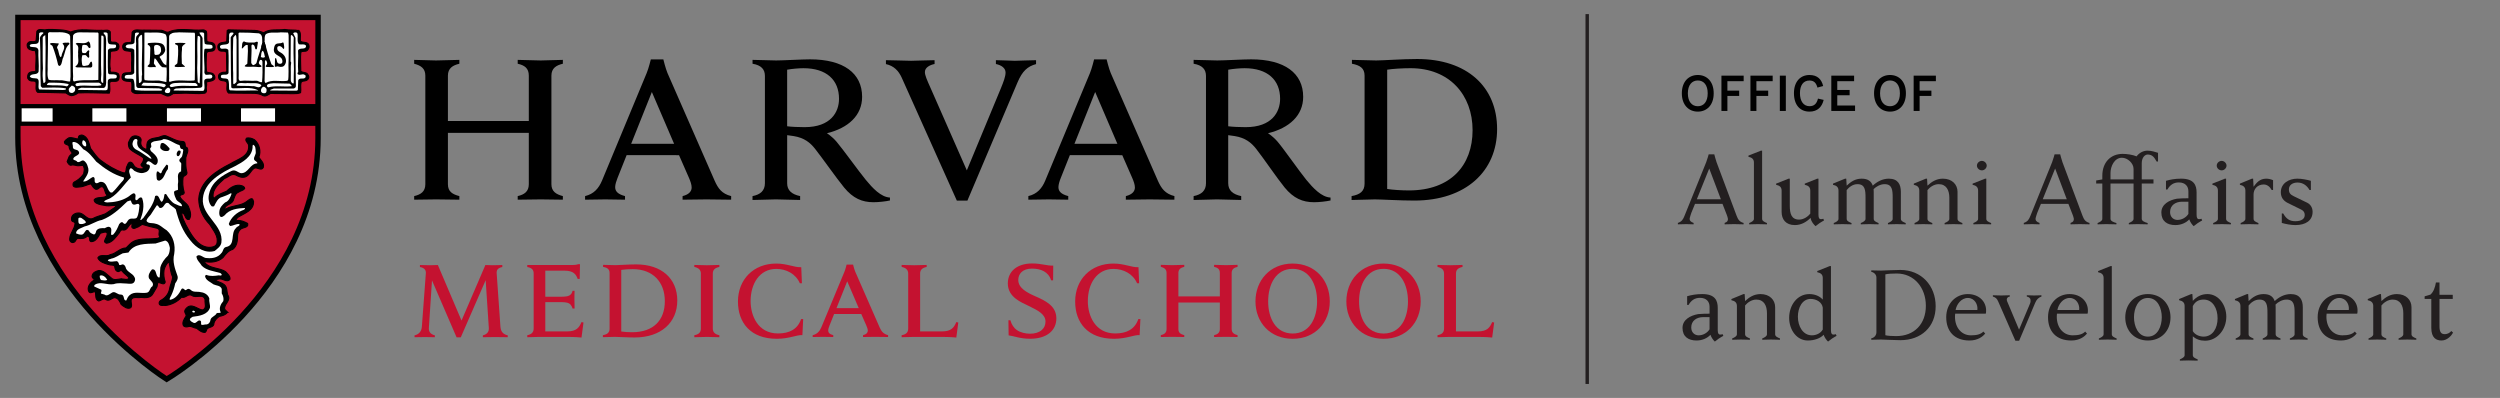 <?xml version="1.0" encoding="UTF-8"?>
<svg xmlns="http://www.w3.org/2000/svg" version="1.1" viewBox="0 0 3248.95 517.14">
  <rect x="0" y="0" width="3248.95" height="517.14" fill="#808080" stroke="none"/>
  <!-- Generator: Adobe Illustrator 29.5.1, SVG Export Plug-In . SVG Version: 2.1.0 Build 141)  -->
  <defs>
    <style>
      .st0 {
        fill: #010101;
      }

      .st1 {
        fill: #231f20;
      }

      .st2 {
        stroke-width: 1.4px;
      }

      .st2, .st3, .st4, .st5 {
        fill: none;
      }

      .st2, .st3, .st5 {
        stroke: #000;
      }

      .st3 {
        stroke-width: 1.43px;
      }

      .st6 {
        fill: #fff;
      }

      .st7 {
        fill: #c41230;
      }

      .st4 {
        stroke: #231f20;
        stroke-width: 4.45px;
      }

      .st5 {
        stroke-width: 7px;
      }
    </style>
  </defs>
  <g id="Layer_1">
    <g>
      <g>
        <path class="st7" d="M216.78,22.16l-195.47.05-.41,156.36c0,191.7,192.22,313.8,194.16,315.03l.62.39c.49-.04,1.71-.84,1.71-.84,32.67-21.37,195.6-136.96,195.6-313.6l.05-157.03c-.42-.41-196.26-.36-196.26-.36h0ZM411.9,160.72H24.8v-22.55h387.09v22.55h0Z"/>
        <path d="M91.92,41.66c12.47-5.35,26.46-1.53,40.2-2.29,3.56.76,8.9-1.78,11.19,2.04,0,4.07,0,7.88.25,11.96,1.27,2.8,5.34.51,7.64,2.04,1.27.76,2.8,1.53,3.06,3.05.76,1.78.26,3.81-.76,5.6-2.55,2.8-5.85,1.79-9.16,2.55l-1.02,1.52c.51,7.38-1.52,13.99,0,21.11-.25,1.53-.76,3.56,1.02,4.58,3.56,0,7.13,0,9.67,2.29,1.02,1.79,1.02,4.07.51,6.1-1.53,7.64-13.23-1.02-11.97,7.89,0,3.31.76,7.88-.5,10.94-13.74,0-27.73-1.02-40.71-.26-2.29,2.04-5.35,3.31-8.65,3.57-2.8-.51-4.84-2.04-7.12-3.57-12.47-.51-24.69-.51-36.65-.76-3.81-3.31-1.01-8.66-2.28-13.49-2.04-2.28-5.09-.51-7.38-1.78-1.78-.25-2.29-2.03-3.31-3.3,0-2.8,0-5.1,2.04-6.87,2.03-1.53,4.83-1.27,7.38-1.53l1.27-1.27c-.76-8.39,1.27-16.28-.51-25.18-1.27-1.79-3.56-.26-5.09-1.53-2.29-.51-4.57-1.27-5.34-3.82-.5-2.04-1.01-4.07,1.03-5.85,2.8-3.05,7.63.51,10.18-2.55l1.02-12.21c2.04-3.56,6.88-1.78,10.43-1.78,6.1-1.27,13.74-.26,20.36,0,4.58.25,9.15,1.02,13.23,2.8h0Z"/>
        <path d="M1171.78,100.77c-4.02-8.76-10.09-15.2-20.44-17.47v-5.09c6.42,0,27.82.78,32.72.78,4.55,0,23.89-.78,30.49-.78v4.98c-5.86,1.12-12.58,4.4-12.58,10.4,0,4.28,2.62,10.15,7.56,21.18l46.94,106.65,44.31-106.82c3.51-8.62,6.03-15.25,6.03-20.36,0-5.68-5.23-9.54-12.56-11.05v-4.98c5.87,0,20.12.78,24.66.78,4.12,0,21.07-.78,27.52-.78v5.09c-11.07,2.97-17.81,9.09-23.96,23.51l-65.26,153.93h-13.72l-71.71-159.97h0Z"/>
        <path d="M538.25,254.83c8.5-1.93,14.51-5.77,14.51-15.45V98.31c0-9.27-5.6-13.16-14.51-15.48v-5.02c4.44,0,23.74.76,28.39.76,5.41,0,25.87-.76,30.34-.76v5.02c-8.51,1.96-14.88,5.81-14.88,15.48v58.94h105.13v-58.94c0-9.67-5.55-13.52-14.44-15.48v-5.02c4.42,0,24.5.76,29.92.76,4.63,0,24.33-.76,28.77-.76v5.02c-8.52,1.96-14.88,5.81-14.88,15.48v141.08c0,9.27,5.95,13.12,14.88,15.45v4.67c-4.45,0-24.14-.39-28.77-.39-5.42,0-25.49.39-29.92.39v-4.67c8.46-1.93,14.44-5.77,14.44-15.45v-66.68h-105.13v66.68c0,9.68,5.98,13.12,14.88,15.45v4.67c-4.46,0-24.92-.39-30.34-.39-4.65,0-23.95.39-28.39.39v-4.67h0ZM760.35,254.83c11.44-2.7,17.76-10.12,21.99-20.08l58.11-139.9c2.45-5.8,5.36-17.68,5.36-17.68h16.25s2.92,11.93,5.36,17.71l61.45,140.26c4.36,9.65,9.09,16.62,21.33,19.7l-.03,4.67c-6.67,0-27.35-.39-32.04-.39s-24.43.39-31.09.39l.03-4.67c8.96-2.2,11.77-6.77,11.77-11.15,0-3.75-1.53-7.95-3.39-12.34l-13.02-29.7-68.09-.03-11.92,29.89c-1.37,3.42-2.97,8.3-2.97,11.56,0,5,2.63,9.08,12.8,11.77v4.67c-6.05,0-21.87-.39-25.62-.39l-26.29.39.03-4.67h0ZM876.07,186.92l-28.92-67.37-26.91,67.37h55.83ZM760.35,254.83c11.44-2.7,17.76-10.12,21.99-20.08l58.11-139.9c2.45-5.8,5.36-17.68,5.36-17.68h16.25s2.92,11.93,5.36,17.71l61.45,140.26c4.36,9.65,9.09,16.62,21.33,19.7l-.03,4.67c-6.67,0-27.35-.39-32.04-.39s-24.43.39-31.09.39l.03-4.67c8.96-2.2,11.77-6.77,11.77-11.15,0-3.75-1.53-7.95-3.39-12.34l-13.02-29.7-68.09-.03-11.92,29.89c-1.37,3.42-2.97,8.3-2.97,11.56,0,5,2.63,9.08,12.8,11.77v4.67c-6.05,0-21.87-.39-25.62-.39l-26.29.39.03-4.67h0ZM876.07,186.92l-28.92-67.37-26.91,67.37h55.83ZM1336.43,254.83c11.46-2.7,17.77-10.12,21.92-20.08l58.18-139.9c2.43-5.8,5.33-17.68,5.33-17.68h16.28s2.9,11.93,5.33,17.71l61.41,140.26c4.38,9.65,9.14,16.62,21.37,19.7l-.05,4.67c-6.64,0-27.32-.39-32.04-.39s-24.44.39-31.09.39l.07-4.67c8.93-2.2,11.74-6.77,11.74-11.15,0-3.75-1.55-7.95-3.41-12.34l-13.01-29.7-68.11-.03-11.89,29.89c-1.38,3.42-2.95,8.3-2.95,11.56,0,5,2.62,9.08,12.77,11.77l-.02,4.67c-6.01,0-21.37-.39-25.08-.39l-26.8.39.04-4.67h0ZM1452.15,186.92l-28.89-67.37-26.94,67.37h55.84ZM1756.49,254.83c10.92-1.93,16.88-6.25,16.88-16.22V98.31c0-9.69-5.92-13.52-16.42-15.48v-5.02c6.05,0,26.1.76,31.49.76,8.91,0,34.04-1.89,53.25-1.89,64.68,0,103.92,36.06,103.92,91s-40.83,92.96-107.53,92.96c-19.21,0-42.53-1.52-51.45-1.52-5.4,0-24.08.77-30.14.77v-5.04h0ZM1802.76,245.57c6.59,1.14,18.76,1.9,28.38,1.9,54.28,0,82.6-32.65,82.6-78.28s-29.83-80.56-80.61-80.56c-10.4,0-23.39.77-30.37,1.93v155h0Z"/>
        <path d="M1022.97,238.09c0,9.35,5.91,14.43,16.86,16.75v5.04c-6.07,0-25.87-.78-31.54-.78-4.85,0-24.25.78-30.33.78v-5.04c10.14-1.93,16.11-7,16.11-16.75V98.75c0-8.55-4.62-13.98-16.08-15.92v-5.02c6.09,0,25.26.76,30.69.76,8.87,0,34.09-1.45,44.02-1.45,43.5,0,67.69,17.96,67.69,48.72,0,24.23-18.07,40.59-45.76,47.34,0,0,6.25,3.67,12.57,11.04,7.71,9.01,29.54,39.34,38.12,49.71,8.54,10.38,19.56,22.27,31.24,22.81v3.79c-5.59,1.25-14.58,2.28-21.47,2.28-14.85,0-26.63-5.18-38.06-19.06-9.9-12.03-27.8-37.65-37.73-50.27-6.32-8.02-13.94-14.37-27.91-16.63-2.75-.47-5.35-.86-8.4-1.19v62.43h0ZM1022.97,164.1c5.77.75,14.27,1.14,22.7,1.14,34.03,0,44.7-19.59,44.7-36.85,0-24.59-16.36-39.75-46.18-39.75-6.11,0-15.04.79-21.23,1.94v73.52h0Z"/>
        <path d="M1596.17,238.09c0,9.35,5.95,14.43,16.87,16.75v5.04c-6.08,0-25.85-.78-31.52-.78-4.85,0-24.27.78-30.32.78v-5.04c10.12-1.93,16.08-7,16.08-16.75V98.75c0-8.55-4.65-13.98-16.07-15.92v-5.02c6.08,0,25.24.76,30.65.76,8.88,0,34.14-1.45,44.06-1.45,43.48,0,67.67,17.96,67.67,48.72,0,24.23-18.06,40.59-45.75,47.34,0,0,6.25,3.67,12.57,11.04,7.71,9.01,28.89,39.34,37.42,49.71,8.59,10.38,19.57,22.27,31.3,22.81v3.79c-5.61,1.25-14.63,2.28-21.5,2.28-14.85,0-26.64-5.18-38.07-19.06-9.87-12.03-27.13-37.65-37.05-50.27-6.33-8.02-13.96-14.37-27.93-16.63-2.78-.47-5.31-.86-8.42-1.19v62.43h0ZM1596.17,164.1c5.8.75,14.32,1.14,22.74,1.14,34,0,44.7-19.59,44.7-36.85,0-24.59-16.35-39.75-46.18-39.75-6.08,0-15.05.79-21.26,1.94v73.52h0Z"/>
        <path class="st7" d="M1310.52,416.22h2.58c1.39,5.28,4.41,10.06,8.64,12.86,4.38,3.11,11.28,4.6,16.85,4.6,12.32,0,20.12-6.09,20.12-15.75s-10.04-14.57-21.97-20.43c-8.87-4.37-26.99-11.02-26.99-29.09,0-16.02,12.38-26.02,31.58-26.02,12.7,0,18.86,3.15,27.44,2.76l-.18,19.13h-2.59c-3.44-11.28-13.68-15.21-24.86-15.21-12.54,0-17.81,7.18-17.81,14.71,0,10.74,11.57,16.6,22.3,21.32,13.06,5.74,27.19,12.42,27.19,28.71,0,15.43-12.06,26.43-34.12,26.43-13.18,0-21.03-3.56-27.92-4.42l-.26-19.59h0Z"/>
        <path class="st7" d="M1508.56,435.58c4.39-1.01,7.49-3.01,7.49-8v-72.82c0-4.79-2.89-6.79-7.49-7.97v-2.59c2.3,0,12.44.39,14.87.39,2.78,0,13.35-.39,15.64-.39v2.59c-4.4,1.01-7.66,2.97-7.66,7.97v30.44h53.88v-30.44c0-5-2.88-6.96-7.47-7.97v-2.59c2.29,0,12.67.39,15.45.39,2.41,0,12.78-.39,15.04-.39v2.59c-4.39,1.01-7.66,2.97-7.66,7.97v72.82c0,4.79,3.07,6.8,7.66,8v2.39c-2.26,0-12.63-.21-15.04-.21-2.78,0-13.16.21-15.45.21v-2.39c4.38-1.01,7.47-3.01,7.47-8v-34.4h-53.88v34.4c0,4.99,3.07,6.8,7.66,8v2.39c-2.29,0-12.86-.21-15.64-.21-2.43,0-12.57.21-14.87.21v-2.39h0Z"/>
        <path class="st7" d="M1482.05,414.62l-1.03,20.95c-6.9-.75-16.73,4.71-33.26,4.71-34.5,0-50.49-21.28-50.49-48.38,0-28.72,20.24-49.39,49.67-49.39,14.52,0,23.5,5.21,32.61,4.72l.85,20.87h-2.67c-5.31-12.29-17.78-18.64-30.61-18.64-21.68,0-33.39,19.12-33.39,41.93,0,18.7,9.43,41.95,35.55,41.95,14.76,0,25.42-5.28,30.1-18.73h2.68Z"/>
        <path class="st7" d="M1631.58,391.71c0-27.06,18.78-49.2,48.36-49.2s48.21,21.99,48.21,49.2-18.79,48.59-48.21,48.59-48.36-21.4-48.36-48.59h0ZM1711.65,391.71c0-21.77-9.67-42.34-31.71-42.34s-31.86,20.56-31.86,42.34,9.83,41.73,31.86,41.73,31.71-19.95,31.71-41.73h0Z"/>
        <path class="st7" d="M1749.7,391.71c0-27.06,18.79-49.2,48.36-49.2s48.22,21.99,48.22,49.2-18.79,48.59-48.22,48.59-48.36-21.4-48.36-48.59h0ZM1829.78,391.71c0-21.77-9.68-42.34-31.71-42.34s-31.85,20.56-31.85,42.34,9.82,41.73,31.85,41.73,31.71-19.95,31.71-41.73h0Z"/>
        <path class="st7" d="M685.22,344.38h59.17c1.8,0,4.99-.2,6.78-.99h2.58l-.39,19.12h-2.59c-2.19-5.98-5.46-10.74-17.09-10.74h-25.01v33.87h20.46c2.86,0,6.28-.24,7.79-.58,4.39-.97,6.34-3.4,7.22-7.18h2.59c-.2,2.88-.2,9.22-.2,11.14s.2,8.8.2,11.94h-2.59c-1.26-3.75-2.96-6.6-7.22-7.64-1.5-.37-5.01-.71-7.79-.71h-20.46v38.07h28.5c12.06,0,15.55-5.04,18.55-12.14l2.59.6-2.59,19.51c-8.97-.81-14.35-.81-24.52-.81h-29.9c-2.79,0-13.11.4-16.1.4v-2.59c5.24-1.01,8.33-3.6,8.33-8.65v-71.77c0-4.43-2.41-7.23-8.32-8.21v-2.64h0Z"/>
        <path class="st7" d="M910.84,355.54c0-4.81-2.87-7.44-8.52-8.64v-2.59c3.14,0,13.53.4,16.47.4,2.5,0,12.93-.4,16.08-.4v2.59c-5.59,1.2-8.52,3.6-8.52,8.64v71.46c0,4.82,2.87,7.45,8.52,8.65v2.59c-3.13,0-13.14-.4-16.08-.4-2.5,0-13.32.4-16.47.4v-2.59c5.75-1.08,8.52-3.6,8.52-8.65v-71.46h0Z"/>
        <path class="st7" d="M1056.14,435.58c5.91-1.4,9.17-5.24,11.34-10.39l30.01-72.21c1.27-2.98,2.74-9.13,2.74-9.13h8.41s1.51,6.16,2.77,9.13l31.7,72.41c2.27,5,4.73,8.58,11.03,10.19v2.39c-3.46,0-14.12-.21-16.56-.21s-12.61.21-16.04.21l.03-2.39c4.59-1.16,6.21-3.48,6.21-5.78,0-1.91-.79-4.08-1.76-6.37l-6.76-15.39h-35.26l-6.16,15.48c-.71,1.78-1.53,4.28-1.53,5.96,0,2.62,1.35,4.71,6.6,6.11l-.03,2.39c-3.09,0-11-.21-12.95-.21l-13.82.21.02-2.39h0ZM1116.01,400.45l-14.98-34.89-13.94,34.89h28.92Z"/>
        <path class="st7" d="M1043.8,414.62l-1.03,20.95c-6.9-.75-16.74,4.71-33.26,4.71-34.49,0-50.48-21.28-50.48-48.38,0-28.72,20.23-49.39,49.67-49.39,14.52,0,23.49,5.21,32.6,4.72l.86,20.87h-2.68c-5.31-12.29-17.79-18.64-30.61-18.64-21.68,0-33.39,19.12-33.39,41.93,0,18.7,9.43,41.95,35.55,41.95,14.75,0,25.41-5.28,30.1-18.73h2.68Z"/>
        <path class="st7" d="M1242.81,418.54c-3,7.1-6.48,12.14-18.54,12.14h-28.5v-75.14c0-5.04,2.93-7.44,8.53-8.64v-2.59c-3.15,0-13.58.4-16.08.4-2.94,0-13.32-.4-16.46-.4v2.59c5.64,1.2,8.51,3.83,8.51,8.64v71.46c0,5.05-2.77,7.57-8.52,8.65v2.59c3.15,0,13.97-.4,16.46-.4h.19-.01,29.9c10.16,0,15.54,0,24.52.81l2.58-19.51-2.58-.6h0Z"/>
        <path class="st7" d="M1939.2,418.54c-2.99,7.1-6.48,12.14-18.54,12.14h-28.5v-75.14c0-5.04,2.92-7.44,8.52-8.64v-2.59c-3.15,0-13.58.4-16.08.4-2.94,0-13.32-.4-16.46-.4v2.59c5.64,1.2,8.52,3.83,8.52,8.64v71.46c0,5.05-2.78,7.57-8.52,8.65v2.59c3.15,0,13.97-.4,16.46-.4h.19,0,29.9c10.16,0,15.55,0,24.52.81l2.58-19.51-2.58-.6h0Z"/>
        <path class="st7" d="M783.47,435.58c5.65-1.01,8.73-3.24,8.73-8.39v-72.43c0-5-3.05-6.96-8.48-7.97v-2.59c3.13,0,13.47.39,16.27.39,4.59,0,16.87-.99,26.73-.99,33.28,0,53.47,18.61,53.47,47s-21,47.97-55.31,47.97c-9.89,0-21.22-.79-25.82-.79-2.8,0-12.44.4-15.58.4v-2.58h0ZM807.36,430.79c3.4.58,9.05.97,14.01.97,28.03,0,42.63-15.75,42.63-40.4s-15.38-41.59-41.61-41.59c-5.36,0-11.43.4-15.02.99v80.03h0Z"/>
        <path class="st7" d="M650.38,425.01l-4.91-69.76c-.36-4.68,1.8-7.08,7.32-8.22v-2.62c-3.66,0-10,.29-12.26.29-2.11,0-6.6-.29-9.73-.29l-31.01,72.18-30.76-72.18c-3.01,0-8.07.29-10.19.29-2.26,0-9.47-.29-13.12-.29v2.62c5.52.93,8.07,3.66,7.7,8.21l-5.21,69.78c-.6,5.53-3.54,9.42-9.5,10.83v2.39l13.39-.21c1.94,0,9.9.21,13.04.21v-2.39c-6.28-1.68-8.02-5.3-7.8-9.52l4.05-61.93,31.96,73.99h5.45l32.35-74.25,4.1,62.18c.22,4.22-1.49,7.85-7.77,9.52v2.39c3.13,0,14.3-.21,16.25-.21l16.11.21v-2.39c-5.97-1.41-8.89-4.75-9.45-10.83h0Z"/>
        <path class="st6" d="M104.86,178.81c-.05.24-.48,2.43-.48,2.43-.3,1.5-1.27,2.55-2.8,2.28l-5.52-.95c-2.27-.61-4.22-1.13-6.04-.49-.77.54-2.06,1.57-3.12,2.81.37.18.9.42.9.42,1.55.6,4.15,1.58,4.83,4.72.06,2.4,1.45,4.34,2.69,6.05l.97,1.39c.41.58.66,1.12.66,1.66,0,.44-.17.88-.56,1.33l-2.59,2.99s-1.48,1.59-1.49,1.6c0,.07-1.19,3.03-1.89,4.78.58,1.06,1.21,2.03,1.93,2.15,2.33-.57,4.48-.28,6.23.14l3.64.44c-.2-.03.89-.03.69-.01l1.45-.13c1.62-.24,3.85-.55,5.62.89,0,0,1.66,3.54,1.77,3.79.35,1.11.63,2.21.63,3.21,0,1.45-.26,2.77-.48,3.94l-.33,2.11c-.07.41-.25,1.01-.49,1.35-3.46,5.06-8.18,9.09-13.64,11.69.36-.2.41-.25.41-.25-.06.07-.11.31-.11.63,0,.1.04.22.05.31.72.57,2.82.36,4.33.18l1.49-.17c2.52-.12,4.71-.93,7.03-1.8l7.5-2.02c1.3-.36,2.22.35,2.82,1.55,1.42,2.83,3.09,4.88,4.6,5.63-.12-.1.11-.19,1.37-1.26,1.46-1.24,3.88-3.3,7.55-1.92.26.1.51.24.73.41,2.47,1.91,3.25,4.6,3.85,6.77.46,1.61.85,3,1.79,3.93.43.43.71,1.01.8,1.61.04.26.06.54.06.79,0,2.83-2.43,3.88-3.27,4.25l-.46.21c-.24.11-.48.35-.74.4l-6.15,1.02c-2.14.15-3.88.47-5.25,1.17.23.28.28.5.74.74,2.9,1.54,6.53,2.12,10.36,2.71l2.1.34c-.12-.01,4.8-.16,4.8-.16l7.72.21c1.03.03,1.62.57,2.1,1.46.48.91.12,1.94-.42,2.82l-1.27,2.04c-.22.33-.5.62-.83.84l-12.51,8.42c-.51.28-7.4,2.71-7.4,2.71l-9.66,3.8c-.11.05-.55.24-.66.28-5.64,1.44-9.48-1.66-12.57-4.16-2.21-1.8-4.12-3.34-6.31-3.17-2.3.01-3.73.57-5.49,2.12-.57.58-.79,1.57-.79,2.57,0,.33.06.65.11.98.22.1.6.25.6.25,1.16.43,3.86,1.41,3.86,4.76-.15,4.36-1.97,7.81-3.72,11.16-1.53,2.88-2.97,5.64-3.18,8.7-.03.2-.04.4-.04.6,0,.64.14,1.23.5,1.37.31.15.36.18.36.18.23.05.78-.11.95-.29,0-.01.75-1.17.75-1.17.69-1.26,1.84-3.38,4.79-3.95.29-.05.59-.06.88-.03,5.01.58,7.78.03,9.58-1.91.42-.45,1-.77,1.62-.88,1.51-.24,3.09.23,4.37,1.3,1.26,1.07,2.02,2.59,2.02,4.07,0,0,.06.73.11,1.35,3.01-.54,5.17-3.32,7.65-7.54l.99-1.66c.37-.63,1.23-1.12,1.93-1.32l2.04-.58c2.34-.75,5.53-1.8,8.68.23.63.39,1.06,1.02,1.24,1.74.18.76.26,1.5.26,2.19,0,2.68-1.13,4.92-2.07,6.81,0,0-.5,1.23-.93,2.3,4.81-1.11,8.21-5.26,11.73-9.78l2.12-2.67c.65-1.52,2.15-4.61,6.04-4.61.28,0,.56.03.83.11,1.64.5,2.39-.01,4.7-3.29l3.78-4.23c.54-.6.84-.53,1.66-.53h1.54c.76,0,1.42-.09,1.97.44.54.53.77.87.77,1.61,0,.01-.01,3.68-.01,3.68,0,0-.02.11-.03.16.45-.15,2.89-1.08,3.78-1.41.13-.08,5.29-3.27,5.29-3.27.66-.42,1.62-.49,2.37-.29l19.42,5.02c3.96,1.5,4.72,4.23,4.72,6.52,0,.84-.1,1.64-.19,2.28-.11.76-.17,1.35-.17,1.8,0,.54.1.89.34,1.13.55.54.84,1.28.84,2.03,0,.37-.08.74-.23,1.11-.79,1.85-2.8,4.04-7.97,4.04-.09,0-9.87.55-9.87.55-8.12.15-15.78.28-21.37,5.55,0,.01-5.3,5.3-5.3,5.3-.51.5-1.21.82-1.93.83-3.78.11-6.59,1.93-9.84,4.02-2.93,1.9-5.99,3.8-9.92,4.53-2.85,1.56-6.03,1.59-8.65,1.49-2.33-.1-3.71-.04-4.67.42,2.53,3.03,7.22,4.46,11.54,5.64.41.15,2.42.42,2.42.42,2.09.11,5.24.28,6.77,3.35.16.33.26.65.3.99.26,2.63.74,3.68,1.75,4.09.19-.11.44-.24.44-.24.99-.59,3.6-2.17,6.27.15.43.47,4.62,4.55,4.62,4.55l5.11,5.25c.87.91.71,1.81.11,2.92-2.28,4.18-6.78,3.45-9.46,3.02l-2.24-.26c-.2-.26-2.9.15-2.9.15-4.2.76-9.94,1.78-13.85-2.98.11.13.37.36.51.49l-3.87-3.25c-3.14-2.81-5.89-5.18-9.72-5.3-3.99,1.15-5.79,2.37-6.16,4.46-.01.06-.03.14-.03.14.01.01.97,1.05.97,1.05l1.68,1.84c.45.5.62,1.01.62,1.61,0,.16,0,.31-.03.49-.1.82-.69,1.39-1.38,1.85-3.28,2.18-6.93,5.49-6.93,9.41,0,.5.07,1.01.19,1.54,0-.04.17.33.3.59.36-.1,1.25-.35,1.25-.35,1.47-.55,3.7-1.4,6.24.01.86.47,1.39,1.16,1.45,2.12l.22,3.01c.13,3.31.54,4.84,1.61,5.65.74-.29,1.56-.62,1.56-.62,2.22-1.15,5.58-2.88,9.51,0,.69.26,1.73-.2,4-1.49l3.7-1.75c.38-.18.42-.11.84-.11,6.87,0,9.64,5.97,11.46,9.92,0,0,.02.04.02.05.1.06.25.16.25.16,3.04,2.38,5.58,4.05,7.81,3.44.1-.3.25-.57.25-.94,0-.66-.12-1.41-.28-2.35-.15-.87-.33-1.94-.33-3.06,0-2.37.8-4.99,4.36-6.67.44-.18,6.8-.63,6.8-.63l4.04-.11c.12,0,.73-.06.85-.05,5.95.55,10.68.64,12.76-3.54.09-.15,4.27-7.28,4.94-8.44.15-.79.93-4.86.93-4.86.2-1.03.95-1.89,1.97-2.19,2.2-.68,4.35.11,6.08.76,0,0,.89.26,1.47.44-.99-3.35-1.73-6.7-1.73-10.16,0-1.74.12-3.5.37-5.29,1.28-4.91,3.38-8.8,6.15-11.57.82-.82,2.04-1.07,3.09-.64l1.29.53c.89.37,1.51,1.03,1.7,1.98l1.26,6.37c.72,4.17,1.4,8.08,3.13,11.69.28.59.42.83.26,1.47l-2.34,9.48-2,7.49c-1.73,6.96-6.46,12.67-13.05,15.95.07.04-.31.6-.18.91.08.13,1.43.05,2.53.01,0,0,1.69.04,2.67.08,7.29-.94,14.01-4.42,18.92-9.8.71-.79,1.82-1.12,2.85-.83,1.44.39,2.57-.19,4.44-1.25,2.26-1.28,5.68-3.22,9.8-.76,1.64,1.22,3.95,1.03,6.42.82,3.84-.32,10.25-.86,12,6.6.05.16.02,1.01.03,1.18l.17,3.45c.42,3.55,1.22,10.14-5.8,12.04-.58.16-.62.28-1.17.06l-7.26-2.71c-5.65-2.77-8.23-3.58-11.09-.28-.69.69-1.53,1.71-1.15,2.47.98,1.69,3.43,5.97-.18,9.05.24-.21.44-.45.6-.73l-.39.67c-1.83,3.1-3.06,5.46-2.22,7.56-.02-.06.37.62,2.86.08,2.93-1.22,6.02-.03,8.5.93l3.54,1.05c.35.1,1.25.36,1.54.58l1.12.88c2.33,1.83,4.56,3.41,6.94,3.7.11-.28.23-.54.23-.54l1.57-3.1c.37-.38,4.78-2.56,4.78-2.56,2.94-1.03,3.24-1.4,3.24-2.51.87-4.7,4.1-8.87,8.69-11.69.41-.25,1.21-.38,1.7-.39,1.01-.06,4.27-1.1,6.22-2.47-.08-.08-.33-.34-.33-.34l-1.17-1.25c-.34-.38-.9-1.13-1.01-1.62-.15-.68-.22-1.34-.22-1.98,0-3.27,1.75-6.01,3.22-8.29,1.46-2.27,2.27-3.7,2.27-5.05,0-.83-.32-1.6-.98-2.53-.25-.34-.34-.44-.42-.87l-.84-4.65c-.36-2.98-.68-5.58-2.75-7.15-.1-.08-5.05-2.62-5.05-2.62l-5.48-2.61c-.99-.47-1.31-1.3-1.31-2.39,0-2.51,1.58-3.97,4.7-4.34l.69-.11c3.58-.98,6.53.14,8.91,1.06,2.39.89,3.23.92,3.88.57-.35-1.99-2.34-4.16-4.17-5.97-3.13-2.25-7.03-3.19-11.16-4.17-6.29-1.51-12.81-3.07-17.13-9.12-.36-.5-.53-1.08-.53-1.66,0-.74.28-1.46.83-2.01l.77-.76c.68-.69,1.67-.98,2.62-.77,7.85,1.7,15.6.03,20.75-4.47,3.08-4.05,6.99-8.93,12.98-10.94,4.28-3.39,5.18-8.97,5.18-16.27.31-3.69,1.84-6.85,4.41-9.42.08-.09,5.59-2.72,5.59-2.72,1.81-.54,2.48-.87,2.82-1.2-3.27-1.62-6.88-3.1-10.71-2.72-.58.06-1.16-.06-1.67-.34-1.69-.93-2.2-2.22-2.31-3.14-.03-.18-.04-.36-.04-.54,0-1.91,1.42-3.3,2.3-4.17l.43-.44c.18-.2.49-.54.71-.67l6.13-3.51c8.06-4.29,13.02-7.44,13.02-14.08,0-.06,0-.14,0-.21-.14-.34-.2-.49-.28-.68-.95.39-1.85.84-2.94,1.71l-4.23,2.86c-3.89,2.22-8.39,3.17-12.72,4.11-4.29.93-8.36,1.79-11.73,3.89-.45.28-.98.42-1.5.42-1.61,0-2.97-.87-3.56-2.29-.22-.53-.31-1.07-.31-1.64,0-1.36.56-2.7,1.34-3.48,1.32-1.84,3.48-3.06,5.39-4.13,2.3-1.28,3.73-2.17,4.47-3.89,0-.01.79-2.23.79-2.23,1.16-3.46,2.69-7.69,7.01-9.52.54-.28,3.89-2.04,3.89-2.04.84-.32,1.06-.68,1.59-.96-.26-.14-.21-.21-.59-.33-6.81-2.12-13.41,3.14-16.73,6.45-.26.26-.55.47-.89.61l-2.56,1.07c-4.44,1.83-9.03,3.73-12.06,6.95-.32.33-.72.59-1.17.74-1.3.44-2.81.19-3.97-.64-1.16-.83-1.83-2.14-1.83-3.6-1.07-10.52,7.33-18.17,14.08-24.33l1.63-1.5c.19-.17.99-.54,1.21-.66l4.13-2.13c3.24-2.05,7.28-4.59,12.33-2.29,3.94,2.09,7.1,3.54,10.43,2.43,2.18-.79,3.6-2.72,5.24-4.96,1.58-2.15,3.37-4.58,6.18-6.27,2.95-1.05,5.32-.28,7.24.32.81.26,2.31.74,2.71.6,0,0,.37-.63.37-.63.06-.29.09-.56.09-.83,0-1.9-1.32-3.68-3.33-6.25l-2.42-3.3c-.33-.45-.47-.92-.47-1.4,0-.37.08-.76.23-1.14.79-2.03,1.17-4.14,1.17-6.26,0-4.97-2.12-9.87-6-13.28-1.11-.59-3.67-1.77-6.26-1.66.32.52.86,1.38.86,1.38l2.47,5.33c.05.65.08,1.28.08,1.89,0,11.7-10.1,16.75-18.3,20.85l-7.06,3.85c-16.56,8.29-38.33,21.62-39.55,43.45.23,11.22,4.9,21.94,13.49,30.79.14.15.32.39.42.55l3.03,4.77c3.41,5.11,7.16,10.78,7.16,17.57,0,1.64-.22,3.35-.72,5.14-2.88,6.66-10.38,6.66-13.2,6.66-16.29-1.08-25.16-17.52-31.63-29.49l-.99-1.85c-.1-.2-1.34-2.88-1.34-2.88-1.78-3.79-3.64-7.72-4.1-12.49-.08-.86.22-1.69.82-2.29.77-.78,2.89-2.37,5.9-.36.33.26,3.25,4.92,3.25,4.92.39.87.62,1.28.86,1.66.26-.82.74-1.57.74-2.46,0-2.83-1.2-5.94-2.36-8.98l-.37-.96c-.88-1.45-2.63-3.01-4.49-4.66-2.43-2.17-4.95-4.42-6.42-7.69-.14-.31-.23-.63-.25-.97-.01-.16-.01-.32-.01-.47,0-3.87,3.44-4.81,4.77-5.16,0,0,.51-.17.81-.27-1.15-4.13-1.89-8.47-1.89-13,0-2.2.14-4.43.42-6.65,0-.08.01-.13.01-.17,0-.2-.07-.2-.07-.23,0-.02.05-.06.21-.24l3.68-3.94c1.16-.71,1.22-.85,1.23-1.12-1.25-4.77-1.63-9.54-1.63-14.18,0-1.91.05-3.8.12-5.65.05-.42,1.36-4.69,1.36-4.69.71-1.93,1.23-3.41,1.23-4.71,0-.47-.18-.9-.33-1.35-2.57-1.57-2.97-4.33-3.11-5.81,0,0-.23-1.4-.24-1.46-.05-.03-.17-.07-.17-.07.34.14.44.12.81.12-6.83,0-12.25-2.53-17.49-4.97l-5.98-2.62c-1.37-.36-2.74.15-4.83,1.02l-3.17,1.12c-.1.02-3.38.61-3.38.61-3.51.57-6.55,1.06-8.49,3.15-1.1,1.36-1.12,2.97-1.05,5.93l.03,1.83c0,.32-.04.61-.15.9-.57,1.72-1.66,2.45-2.46,2.77-1.86.73-3.59-.23-4.51-.74l-.42-.22c-5.09-2.82-7.12-7.89-5.71-13.14.25-.9-.52-1.65-.86-1.93-1.26-.81-3.66-1.5-5.63-.79-1.6.56-2.42,2.24-3.6,4.93,0,0-.41.9-.68,1.5-.01.21-.03.42-.03.63,0,1.79.44,3.66,1.16,4.82,2.24,2.28,5.51,4.09,8.97,6l8.28,5.31c.56.35.7.68.9,1.3.3.89.42,1.75.42,2.59,0,3.04-1.58,5.46-2.95,7.3.09.07.21.16.21.16.93.68,2.77,2.01,2.77,4.41,0,.33-.03.66-.1,1.03-.22,1.08-1.04,1.94-2.1,2.2-5.03,1.26-10.02.21-13.75-2.87-.06-.05-2.48-3.26-2.48-3.26-.78-1.34-1.21-1.83-1.7-2.06-.37.36-.86,1.51-1.14,2.19l-1.15,2.44c.18-.33-.25,2.01-.25,2.01-.23,2.1-.52,4.72-2.6,6.54-.6.54-1.39.78-2.18.7l-2.3-.26c-10.5-3.51-19.99-8.75-30.49-16.63-4.57-3.48-7.98-8.15-11.28-12.68l-2.56-3.44c-.2-.28-.36-.54-.45-.87l-.96-3.3c-1.74-6.33-3.31-10.57-7.83-11.96-.48.12-1.07.24-1.28.28h0ZM111.61,216.33h0v.02-.02h0ZM91.02,212.26c.4-.17.75-.12,1.14-.23-.39,0-.78.08-1.14.23h0ZM185.49,215.64c.44-.55.71-.63.71-1v-.03c-.24.31-.52.79-.71,1.04h0ZM236.31,250.63c0,.08.21.03.37.57-.1-.29-.06-.65-.14-.94-.17.23-.24.33-.24.37h0ZM173.9,294.1s.09-.04.1-.04c-.09-.01-.17-.01-.37-.2l.27.24h0ZM174.14,294.65c.04-.34.08-.45.08-.49,0-.01,0-.01-.02-.03-.03.25-.06.52-.06.52h0ZM118.38,311.31c.07,0,.12-.03.19-.03-.07.01-.08.03-.19.03h0ZM211.75,366.7c0,.32.09.62.21.98-.12-.35-.07-.72-.18-1.07,0,.04-.03.08-.03.09h0ZM214.88,394.29c.27,0,.79.01.79.01-.14,0-.58-.03-.79-.01h0Z"/>
        <path class="st5" d="M23.25,178.51c0-45.62.03-96.45,0-155.88h390.08s-.05,23.25-.05,156.87c0,197.52-196.68,313.33-196.68,313.33,0,0-193.35-121.63-193.35-314.31h0Z"/>
        <path d="M295.52,405.9h.04s-.08-.05-.12-.08h.11-.03.2-.08.08-.04.02c-1.28-1.06-2.84-3.17-3.7-3.85-1.54-6.89,9.17-11.48,3.82-18.89-1.27-4.34-.25-9.95-4.59-13.29-3.06-2.53-7.15-3.05-10.72-5.34,0-1.79,2.3-1.28,3.57-1.79,5.62-1.54,10.72,5.35,14.81.25.51-3.84-3.07-7.15-5.62-9.7-8.42-5.87-21.19-3.59-27.58-12.52l.77-.77c8.17,1.79,17.1.26,23.23-5.09,3.57-4.61,7.14-9.21,12.75-10.73,5.61-4.34,6.38-11.48,6.38-18.64.26-2.8,1.54-5.36,3.58-7.4,3.07-2.81,10.97-1.79,9.44-7.66-4.33-2.29-8.92-4.33-14.03-3.83-2.3-1.27.51-3.06,1.27-4.08,8.18-5.36,20.94-8.68,20.42-20.68-.76-1.27-.5-3.32-2.55-3.58-3.58.52-5.62,3.83-8.93,5.36-7.65,4.33-17.36,3.58-24.75,8.17-1.54,0-1.02-2.04-.52-2.56,2.81-3.83,8.42-4.09,10.47-8.93,1.53-3.83,2.29-8.93,6.63-10.47,2.55-2.04,6.64-2.04,8.17-5.11-.25-1.79-2.3-2.81-3.83-3.32-7.4-2.3-14.54,2.04-19.65,7.14-5.36,2.3-11.48,4.35-15.57,8.7-.76.24-2.04-.25-2.04-1.55-1.03-10.2,8.17-17.6,14.8-23.73,4.85-1.28,8.93-7.14,14.55-4.58,3.82,2.03,7.91,4.07,12.51,2.55,5.62-2.05,6.89-8.43,11.99-11.49,3.83-1.27,9.19,4.35,11.48-1.02,1.28-5.62-3.32-8.93-5.86-13.02,3.06-7.91.77-17.09-5.62-22.71-3.06-1.79-6.89-3.07-10.46-2.05-2.81,3.58,2.55,5.87,2.8,9.44,1.28,14.55-14.55,17.87-23.99,23.99-17.88,8.93-39.57,22.72-40.84,45.69.26,12.76,5.61,24,14.29,32.93,4.6,7.91,12,15.31,9.19,25.27-1.78,4.07-6.63,4.58-10.46,4.58-15.31-1.03-23.74-18.11-30.12-29.86-2.05-4.6-4.59-8.93-5.1-14.29.77-.77,1.53-.5,2.3,0,2.8,2.54,2.55,8.68,7.4,7.91,3.82-5.36,1.02-11.74-1.02-17.1-2.8-4.85-8.68-7.39-10.98-12.52-.26-3.82,5.36-1.52,5.62-5.35-2.04-6.64-2.3-13.53-1.53-19.67,1.03-2.8,5.11-2.54,5.11-6.1-1.79-6.39-1.79-12.77-1.53-19.67.76-4.07,4.09-8.42,1.78-12.75-4.58-1.28-.76-6.89-5.09-8.17-8.69,0-15.06-4.61-22.46-7.4-3.84-1.02-6.64,1.28-9.71,2.04-4.84,1.02-9.95,1.02-13.27,4.6-2.3,2.8-1.79,5.86-1.79,9.69-.77,2.3-2.81.26-3.82,0-3.58-2.04-4.85-5.87-3.84-9.69.51-1.79-.26-3.58-1.79-4.86-2.29-1.52-5.62-2.3-8.42-1.27-3.57,1.27-4.59,5.35-6.12,8.42-.26,2.55.25,5.62,1.53,7.65,5.09,5.36,12.24,7.4,17.86,12,1.02,3.06-1.03,6.12-3.06,8.67-.26,2.81,3.84,2.81,3.32,5.36-4.09,1.03-8.16.26-11.24-2.29-2.04-1.79-2.55-5.62-5.86-6.13-3.07,0-3.59,4.1-4.85,6.13-1.03,2.29-.25,6.12-2.3,7.91l-2.3-.25c-10.47-3.58-19.91-9.19-29.09-16.09-5.36-4.09-9.2-10.22-13.28-15.58-2.04-6.38-3.06-15.31-11.23-17.35-1.79.26-4.09.5-4.34,2.55l-.52,2.55c-4.08,0-8.17-2.81-12.5-1.29-2.06,1.29-4.09,2.82-5.36,4.86-.26,4.58,5.36,2.8,6.13,6.38,0,3.31,2.55,6.13,4.07,8.42-1.02,1.8-3.06,2.82-4.07,4.6l-2.57,6.38c1.04,2.05,2.31,4.6,4.86,4.86,3.56-1.55,6.63,1.02,10.46.51,2.3.25,6.12-1.8,6.38,2.04,1.28,3.06,0,5.87-.25,8.68-3.32,4.85-7.67,8.43-12.51,10.72-1.53,1.02-1.53,3.31-1.02,4.84,1.78,2.57,5.87,1.54,8.68,1.28,5.36-.25,9.45-3.31,14.55-3.83,1.28,2.55,3.32,5.62,5.88,6.89,4.08,1.02,5.1-4.6,9.18-3.07,3.32,2.55,2.3,7.41,5.36,10.46.26,1.79-1.53,1.79-2.55,2.56-4.34,1.52-10.46,0-13.78,3.56-.52,2.05,1.27,3.84,2.81,4.61,3.82,2.03,8.68,2.56,13.27,3.32,4.08.49,8.42-1.03,12.25,0l-1.28,2.03-12.5,8.41c-5.61,2.32-11.74,3.58-16.84,6.4-7.92,2.04-11.24-7.92-18.38-7.39-3.06,0-5.1.99-7.15,2.8-1.79,1.78-2.04,4.6-1.53,6.89,1.02,2.29,4.34,1.28,4.34,3.83-.26,7.17-6.38,12.26-6.89,19.67-.26,1.78.25,4.05,2.29,4.84,1.28.76,3.32.25,4.34-.78,1.53-1.51,1.53-3.82,4.08-4.33,4.34.52,8.94.52,12-2.8,1.53-.25,3.06,1.27,3.06,2.54,0,1.79,0,3.84,1.78,4.58,6.39.26,9.45-6.36,12.26-10.96,2.82-.5,5.87-2.57,8.68-.77,1.02,4.34-2.55,7.39-3.32,11.48.26,1.02,1.53,2.04,2.81,2.29,7.65-1.02,11.99-8.16,16.59-13.78.77-1.54,1.54-3.58,3.84-3.58,5.86,1.78,7.4-5.35,10.97-7.92h1.54c.52,1.8-.76,3.07,0,4.86,2.55,2.8,5.36-.25,7.92-.77l5.36-3.31c6.38,2.03,13.02,3.56,19.65,5.1,5.36,2.04,0,7.66,3.32,10.98-.76,1.78-3.06,2.3-5.36,2.3-11.23,1.51-24.24-1.54-33.18,6.89l-5.36,5.35c-8.42.26-12.76,7.4-20.41,8.68-5.11,3.58-13.02-1.52-16.34,4.34,2.55,5.35,8.94,7.14,14.55,8.68,2.31,1.02,6.12-.26,7.4,2.29.26,2.56.77,5.62,3.83,6.64,2.29.76,3.57-2.54,5.62-.77,2.81,3.83,6.89,5.63,9.19,9.19-1.8,3.33-6.13,1.28-9.19,1.28l-.51-.25c-4.6.5-10.46,2.8-14.03-1.55-4.86-3.58-8.69-9.18-15.58-9.18-3.83,1.02-7.91,2.56-8.68,6.89-.51,2.56,2.04,3.58,3.06,5.11-4.6,3.06-9.44,7.9-7.91,14.02.51,1.28,1.02,2.82,2.81,2.82,2.3,0,4.08-2.04,6.38-.78.51,3.85-.51,9.72,4.08,11.51,3.58-.52,6.13-4.34,9.95-1.54,3.82,1.79,6.89-1.79,10.21-2.81,5.36,0,7.4,5.11,9.19,8.93,3.31,2.56,7.91,6.64,12.5,4.09,3.07-4.33-2.8-9.96,3.07-12.76,3.57-1.03,6.64.24,10.21-.53,5.62.53,12.5,1.03,15.58-5.09l5.1-8.7,1.02-5.35c3.32-1.02,8.17,4.34,9.7-.75-1.78-5.11-2.29-10.23-1.53-15.83,1.02-3.84,2.81-7.4,5.35-9.97l1.29.53c1.53,6.37,1.77,12.77,4.58,18.64-.51,5.87-3.57,10.97-4.33,16.84-1.54,6.13-5.87,10.98-11.49,13.79-1.27,1.02-2.29,2.82-1.53,4.58,1.53,2.82,5.36,1.28,8.16,1.79,7.92-1.03,15.31-4.85,20.68-10.72,5.62,1.54,8.42-5.35,13.53-2.29,5.36,4.09,15.06-3.06,17.1,5.62-.77,4.08,3.06,11.47-3.58,13.27-6.63-1.02-14.29-9.71-20.92-2.04-1.54,1.52-2.56,3.58-1.54,5.6,1.03,1.8,2.3,4.09.51,5.62-1.79,3.06-4.34,6.89-2.8,10.73,1.27,2.28,3.83,2.28,6.12,1.78,3.84-1.52,7.41,1.79,11.23,2.05,3.32,2.56,6.64,5.63,10.98,5.35,1.79-1.01,1.53-3.31,2.81-4.84,2.81-2.3,8.68-1.8,8.68-6.9.76-3.83,4.02-7.22,7.34-9.27.76.28,8.23-1.55,10.22-5.18h0Z"/>
        <path class="st3" d="M295.52,405.9h.04s-.08-.05-.12-.08h.11-.03.2-.08.08-.04.02c-1.28-1.06-2.84-3.17-3.7-3.85-1.54-6.89,9.17-11.48,3.82-18.89-1.27-4.34-.25-9.95-4.59-13.29-3.06-2.53-7.15-3.05-10.72-5.34,0-1.79,2.3-1.28,3.57-1.79,5.62-1.54,10.72,5.35,14.81.25.51-3.84-3.07-7.15-5.62-9.7-8.42-5.87-21.19-3.59-27.58-12.52l.77-.77c8.17,1.79,17.1.26,23.23-5.09,3.57-4.61,7.14-9.21,12.75-10.73,5.61-4.34,6.38-11.48,6.38-18.64.26-2.8,1.54-5.36,3.58-7.4,3.07-2.81,10.97-1.79,9.44-7.66-4.33-2.29-8.92-4.33-14.03-3.83-2.3-1.27.51-3.06,1.27-4.08,8.18-5.36,20.94-8.68,20.42-20.68-.76-1.27-.5-3.32-2.55-3.58-3.58.52-5.62,3.83-8.93,5.36-7.65,4.33-17.36,3.58-24.75,8.17-1.54,0-1.02-2.04-.52-2.56,2.81-3.83,8.42-4.09,10.47-8.93,1.53-3.83,2.29-8.93,6.63-10.47,2.55-2.04,6.64-2.04,8.17-5.11-.25-1.79-2.3-2.81-3.83-3.32-7.4-2.3-14.54,2.04-19.65,7.14-5.36,2.3-11.48,4.35-15.57,8.7-.76.24-2.04-.25-2.04-1.55-1.03-10.2,8.17-17.6,14.8-23.73,4.85-1.28,8.93-7.14,14.55-4.58,3.82,2.03,7.91,4.07,12.51,2.55,5.62-2.05,6.89-8.43,11.99-11.49,3.83-1.27,9.19,4.35,11.48-1.02,1.28-5.62-3.32-8.93-5.86-13.02,3.06-7.91.77-17.09-5.62-22.71-3.06-1.79-6.89-3.07-10.46-2.05-2.81,3.58,2.55,5.87,2.8,9.44,1.28,14.55-14.55,17.87-23.99,23.99-17.88,8.93-39.57,22.72-40.84,45.69.26,12.76,5.61,24,14.29,32.93,4.6,7.91,12,15.31,9.19,25.27-1.78,4.07-6.63,4.58-10.46,4.58-15.31-1.03-23.74-18.11-30.12-29.86-2.05-4.6-4.59-8.93-5.1-14.29.77-.77,1.53-.5,2.3,0,2.8,2.54,2.55,8.68,7.4,7.91,3.82-5.36,1.02-11.74-1.02-17.1-2.8-4.85-8.68-7.39-10.98-12.52-.26-3.82,5.36-1.52,5.62-5.35-2.04-6.64-2.3-13.53-1.53-19.67,1.03-2.8,5.11-2.54,5.11-6.1-1.79-6.39-1.79-12.77-1.53-19.67.76-4.07,4.09-8.42,1.78-12.75-4.58-1.28-.76-6.89-5.09-8.17-8.69,0-15.06-4.61-22.46-7.4-3.84-1.02-6.64,1.28-9.71,2.04-4.84,1.02-9.95,1.02-13.27,4.6-2.3,2.8-1.79,5.86-1.79,9.69-.77,2.3-2.81.26-3.82,0-3.58-2.04-4.85-5.87-3.84-9.69.51-1.79-.26-3.58-1.79-4.86-2.29-1.52-5.62-2.3-8.42-1.27-3.57,1.27-4.59,5.35-6.12,8.42-.26,2.55.25,5.62,1.53,7.65,5.09,5.36,12.24,7.4,17.86,12,1.02,3.06-1.03,6.12-3.06,8.67-.26,2.81,3.84,2.81,3.32,5.36-4.09,1.03-8.16.26-11.24-2.29-2.04-1.79-2.55-5.62-5.86-6.13-3.07,0-3.59,4.1-4.85,6.13-1.03,2.29-.25,6.12-2.3,7.91l-2.3-.25c-10.47-3.58-19.91-9.19-29.09-16.09-5.36-4.09-9.2-10.22-13.28-15.58-2.04-6.38-3.06-15.31-11.23-17.35-1.79.26-4.09.5-4.34,2.55l-.52,2.55c-4.08,0-8.17-2.81-12.5-1.29-2.06,1.29-4.09,2.82-5.36,4.86-.26,4.58,5.36,2.8,6.13,6.38,0,3.31,2.55,6.13,4.07,8.42-1.02,1.8-3.06,2.82-4.07,4.6l-2.57,6.38c1.04,2.05,2.31,4.6,4.86,4.86,3.56-1.55,6.63,1.02,10.46.51,2.3.25,6.12-1.8,6.38,2.04,1.28,3.06,0,5.87-.25,8.68-3.32,4.85-7.67,8.43-12.51,10.72-1.53,1.02-1.53,3.31-1.02,4.84,1.78,2.57,5.87,1.54,8.68,1.28,5.36-.25,9.45-3.31,14.55-3.83,1.28,2.55,3.32,5.62,5.88,6.89,4.08,1.02,5.1-4.6,9.18-3.07,3.32,2.55,2.3,7.41,5.36,10.46.26,1.79-1.53,1.79-2.55,2.56-4.34,1.52-10.46,0-13.78,3.56-.52,2.05,1.27,3.84,2.81,4.61,3.82,2.03,8.68,2.56,13.27,3.32,4.08.49,8.42-1.03,12.25,0l-1.28,2.03-12.5,8.41c-5.61,2.32-11.74,3.58-16.84,6.4-7.92,2.04-11.24-7.92-18.38-7.39-3.06,0-5.1.99-7.15,2.8-1.79,1.78-2.04,4.6-1.53,6.89,1.02,2.29,4.34,1.28,4.34,3.83-.26,7.17-6.38,12.26-6.89,19.67-.26,1.78.25,4.05,2.29,4.84,1.28.76,3.32.25,4.34-.78,1.53-1.51,1.53-3.82,4.08-4.33,4.34.52,8.94.52,12-2.8,1.53-.25,3.06,1.27,3.06,2.54,0,1.79,0,3.84,1.78,4.58,6.39.26,9.45-6.36,12.26-10.96,2.82-.5,5.87-2.57,8.68-.77,1.02,4.34-2.55,7.39-3.32,11.48.26,1.02,1.53,2.04,2.81,2.29,7.65-1.02,11.99-8.16,16.59-13.78.77-1.54,1.54-3.58,3.84-3.58,5.86,1.78,7.4-5.35,10.97-7.92h1.54c.52,1.8-.76,3.07,0,4.86,2.55,2.8,5.36-.25,7.92-.77l5.36-3.31c6.38,2.03,13.02,3.56,19.65,5.1,5.36,2.04,0,7.66,3.32,10.98-.76,1.78-3.06,2.3-5.36,2.3-11.23,1.51-24.24-1.54-33.18,6.89l-5.36,5.35c-8.42.26-12.76,7.4-20.41,8.68-5.11,3.58-13.02-1.52-16.34,4.34,2.55,5.35,8.94,7.14,14.55,8.68,2.31,1.02,6.12-.26,7.4,2.29.26,2.56.77,5.62,3.83,6.64,2.29.76,3.57-2.54,5.62-.77,2.81,3.83,6.89,5.63,9.19,9.19-1.8,3.33-6.13,1.28-9.19,1.28l-.51-.25c-4.6.5-10.46,2.8-14.03-1.55-4.86-3.58-8.69-9.18-15.58-9.18-3.83,1.02-7.91,2.56-8.68,6.89-.51,2.56,2.04,3.58,3.06,5.11-4.6,3.06-9.44,7.9-7.91,14.02.51,1.28,1.02,2.82,2.81,2.82,2.3,0,4.08-2.04,6.38-.78.51,3.85-.51,9.72,4.08,11.51,3.58-.52,6.13-4.34,9.95-1.54,3.82,1.79,6.89-1.79,10.21-2.81,5.36,0,7.4,5.11,9.19,8.93,3.31,2.56,7.91,6.64,12.5,4.09,3.07-4.33-2.8-9.96,3.07-12.76,3.57-1.03,6.64.24,10.21-.53,5.62.53,12.5,1.03,15.58-5.09l5.1-8.7,1.02-5.35c3.32-1.02,8.17,4.34,9.7-.75-1.78-5.11-2.29-10.23-1.53-15.83,1.02-3.84,2.81-7.4,5.35-9.97l1.29.53c1.53,6.37,1.77,12.77,4.58,18.64-.51,5.87-3.57,10.97-4.33,16.84-1.54,6.13-5.87,10.98-11.49,13.79-1.27,1.02-2.29,2.82-1.53,4.58,1.53,2.82,5.36,1.28,8.16,1.79,7.92-1.03,15.31-4.85,20.68-10.72,5.62,1.54,8.42-5.35,13.53-2.29,5.36,4.09,15.06-3.06,17.1,5.62-.77,4.08,3.06,11.47-3.58,13.27-6.63-1.02-14.29-9.71-20.92-2.04-1.54,1.52-2.56,3.58-1.54,5.6,1.03,1.8,2.3,4.09.51,5.62-1.79,3.06-4.34,6.89-2.8,10.73,1.27,2.28,3.83,2.28,6.12,1.78,3.84-1.52,7.41,1.79,11.23,2.05,3.32,2.56,6.64,5.63,10.98,5.35,1.79-1.01,1.53-3.31,2.81-4.84,2.81-2.3,8.68-1.8,8.68-6.9.76-3.83,4.02-7.22,7.34-9.27.76.28,8.23-1.55,10.22-5.18h0Z"/>
        <path class="st6" d="M178.67,182.46c-.77,3.32-.51,6.38,1.53,9.19,5.36,5.87,13.53,7.67,16.84,14.55l-2.04-.26c-6.38-4.07-12.25-8.93-18.89-12-2.56-1.78-4.34-4.59-3.83-7.91.51-2.29,1.27-4.85,3.83-5.35,1.28-.26,2.55.5,2.55,1.78h0Z"/>
        <path class="st6" d="M233.29,188.59c1.02,1.53.25,4.85,3.31,5.11.77,0,1.54.76,1.54,1.52-.26,2.56-.77,5.36-1.54,7.91-.76,2.05-3.57,2.81-3.57,5.62,0,1.54,2.3,2.29,2.55,3.82l-.25,10.22c-6.38,2.04-3.32,9.95-3.83,14.03-.76,3.31,0,6.63-.25,9.95-1.53.77-4.34.51-5.1,2.81,0,3.82,1.78,6.9,3.05,9.95,2.3,3.32,7.16,4.09,7.41,8.42-3.31.26-6.39-2.04-9.44-3.06-4.85-2.54-8.17-7.64-10.97-12.25-.76-.77-1.78-.77-2.55.25-.51,3.07-.76,7.41-3.57,9.45-3.32-2.04-3.06-10.21-8.43-7.67-1.78,10.98-9.18,19.67-15.57,28.85-1.53.52-1.79,2.81-3.82,2.29,3.31-8.41,5.87-18.62,2.55-28.07-.77-1.79-2.55-1.27-3.83-.5-1.53,1.01-2.29,3.58-4.59,2.8-1.79-2.8,1.79-7.15-2.31-8.93-3.57.77-5.6,3.82-8.67,5.37-7.65,4.6-16.85,6.37-26.04,6.62-1.78,0-3.31-.5-4.33-1.27,2.29-2.3,5.61-2.81,8.42-4.34,10.72-6.38,17.87-18.11,26.54-26.8-.76-3.81-4.09-8.41-.5-11.99,2.8-.26,3.82,3.06,6.12,3.83,3.84,2.05,8.68,3.31,12.77,1.53,3.57-.77,6.13-4.09,6.38-7.41.26-1.53-.77-2.29-1.79-2.81-1.02,0-2.3,0-2.8-1.02,0-1.79,1.28-3.07,2.8-3.31,4.34.25,8.68,9.44,11.74,1.78,1.79-6.12-3.83-10.72-8.16-14.54-1.02-1.27-1.79-2.56-1.28-4.34,3.32-2.04-.77-4.85,1.78-7.15,4.34-3.31,10.98-1.28,15.57-4.59,7.91.25,13.53,6.12,20.68,7.91h0Z"/>
        <path class="st6" d="M111.79,186.29c.26,1.28.51,2.55,0,3.57-1.02,1.03-2.29,0-3.06-.51-1.53-1.28-2.29-3.32-1.79-4.6.26-5.36,4.85-.5,4.85,1.54h0Z"/>
        <path class="st6" d="M108.22,193.94c6.89,3.33,12,10.21,16.85,16.08,10.98,9.19,22.71,17.1,35.99,20.67.51,2.05-1.02,3.84-2.55,5.37-4.34,4.59-7.92,9.96-12.51,14.04-1.02.25-2.03.25-2.8-.26-4.6-4.34-4.09-13.28-12-13.53-2.55-.26-4.59,3.06-7.15,1.28-2.55-2.05.77-6.64-3.06-7.66-4.35,1.78-7.91,6.63-13.02,5.87,3.32-5.62,9.19-11.74,6.13-19.14-.77-3.33-2.81-6.9-5.87-8.16-3.06-.26-4.85,3.32-7.91,1.79-1.28-2.81-6.89-1.54-4.6-5.11,1.79-3.07,9.45-3.57,6.39-8.68-2.04-2.81-6.9-1.28-7.41-5.11.51-2.29-1.53-5.36,0-6.89,6.13-.51,9.95,5.61,13.53,9.44h0Z"/>
        <path class="st6" d="M332.32,197.01c.76,4.08-3.06,6.63-2.04,10.46,1.02,2.05,4.34,2.55,4.09,4.85-9.7.26-11.49,13.02-21.19,12.77-4.09-.76-7.14-5.11-12-3.07-12.5,5.87-26.02,14.55-29.34,29.36-1.53,5.62-1.02,11.99,3.06,16.58,1.02.5,2.3.5,3.32,0,2.54-4.58,4.6-10.7,10.72-11.99,3.58-1.28,7.14-2.56,10.47-4.59.51,0,1.27-.52,1.53.5-1.53,4.34-3.57,9.7-8.42,11.23-3.58,3.06-6.9,6.65-7.4,11.25-.26,2.29-.51,5.35,1.27,7.13,1.79,1.54,3.83-.5,5.36-1.52,6.64-8.16,16.59-9.18,26.55-9.7.51.77-.77,2.29-1.79,2.54-8.43,2.82-16.34,9.71-19.14,18.12.25,1.28,1.02,2.3,2.04,2.81,4.08-.5,7.4-3.05,11.74-2.54,1.01,2.81-3.32,2.81-4.34,5.1-7.91,6.9,0,22.47-13.27,24.76-3.82,1.05-3.31,5.63-5.86,7.91-4.35,5.63-11.49,7.15-18.64,6.4-5.11.5-9.44-6.89-13.78-2.05.51,5.11,4.59,7.91,7.14,12.25,6.39,6.13,15.31,6.64,23.48,9.19,1.02.25,1.79,1.02,2.3,2.04,0,1.79-2.3,1.28-3.83,1.03-5.1.76-10.97,1.52-16.07-.53-.77-.25-1.53.78-1.79,1.54.77,5.63,7.14,7.66,10.97,10.72,3.82,1.79,8.93,1.27,10.72,5.88v5.86c1.79,2.82,2.81,6.4,2.04,9.97-3.58,4.07-6.13,9.43-3.32,14.8-1.53,1.27-3.83,0-5.35,1.03-1.79,3.8-6.64,4.32-7.92,8.15-.26,3.07-2.04,5.87-5.1,6.38-2.55-.25-4.34,1.02-6.64.53-1.54-1.8.76-4.62-2.05-5.63-3.57-.77-4.84,4.85-8.68,2.81-1.78-1.02-3.57-1.8-4.34-3.58-.25-2.29,2.05-3.06,3.58-4.08,8.42-1.02,19.4-2.56,22.46-11.74.51-4.33-1.53-7.91-.76-11.74-1.27-4.86-6.12-7.93-10.97-8.45-4.6-1.26-9.7.52-13.01-2.8-1.28-1.03-2.81-2.04-4.34-1.27-1.28.24-1.78,2.03-3.32,1.27-1.28-1.27-3.06-3.06-4.59-1.27-3.06,6.12-7.66,12.76-15.06,14.04-1.01-1.79,1.02-3.83,1.8-5.87,2.28-4.86,4.07-10.21,5.09-15.56,2.04-2.82,4.34-6.4,2.8-10.21-3.06-8.68-6.64-18.13-4.08-28.09,1.79-11.74-1.02-22.7-9.7-30.63-4.85-2.8-8.93-7.64-14.8-8.66-3.84-1.28-9.44.24-11.49-3.58.51-4.09,4.85-6.37,6.63-9.96l6.64-10.2c2.81-.52,2.04,3.56,4.85,3.31,5.36,0,5.11-8.93,10.72-6.12,2.55,3.58,6.64,4.84,9.19,7.9,3.57,14.56,8.93,28.59,18.89,40.33,7.66,9.96,19.4,17.36,31.65,13.78,3.32-2.8,7.91-5.87,8.69-10.7,3.31-23.23-26.29-34.71-24.01-57.69,2.04-21.7,24.25-33.43,41.86-41.86,9.71-5.11,21.96-12,22.72-24.51-.25-1.27,0-2.04.51-3.31,3.57,1.28,3.32,5.62,3.57,8.94h0Z"/>
        <path class="st6" d="M173.81,265.92c2.81.52,6.13-3.06,7.4.78-.51,5.34-.76,11.47-3.32,16.08-2.56,2.54-6.38.5-9.19,1.78-3.84,1.02-4.6,10.46-9.44,4.33-2.04-.76-3.32,1.28-4.34,2.3-2.04,4.86-4.09,9.7-7.65,13.52-.77.5-2.05,1.03-2.81.25-.5-3.31,2.04-9.18-2.81-10.21-2.04-.24-3.83,1.03-5.61,1.8-3.84-.26-8.94-.26-10.98,3.56-.51,1.79-.76,4.34-3.06,4.6-2.29-1.02-5.36-1.79-6.37-4.85-1.03-.77-2.55-1.79-3.83-.52-2.04,2.05-2.81,5.62-6.13,5.62-2.55,0-4.84-.76-6.89-1.78.51-5.88,7.14-6.64,11.23-8.94,8.16-1.79,14.3-6.89,22.46-8.42,12.76-4.85,22.97-14.29,32.93-23.99,1.54-.5,3.07-1.27,4.59-1.27,1.03,2.04,1.03,4.85,3.83,5.35h0Z"/>
        <path class="st6" d="M111.54,289.4c-2.3,1.52-5.88,2.54-8.68,1.28-1.54-1.54-.76-4.34-1.02-6.64.77-1.8,3.06-1.27,4.34-.52,1.78,1.79,5.36,2.81,5.36,5.87h0Z"/>
        <path class="st6" d="M220.78,322.33c-.26,3.82-.5,6.62-2.55,9.95-4.34,4.09-8.43,9.44-9.96,15.56,0,4.34-.51,8.44-.77,12.5-1.28,1.03-2.29-.52-3.06-1.27-2.04-3.06-1.53-9.95-6.89-8.94-2.81,3.09-5.62,7.68-3.83,11.75,2.3,3.32,6.89,5.88,4.33,10.22-3.82,2.04-2.8,7.91-7.9,8.41-7.66,1.03-15.57-2.3-21.69,3.07-2.05,1.78-3.33,4.33-4.34,6.89-3.57.5-2.55-4.34-4.34-6.38-1.27-2.04-3.83-.77-5.61-1.78-2.81-1.05-5.62-4.11-8.94-1.8-2.81,1.54-6.12,5.1-9.44,2.3l-4.6-1.27c-.25-1.54,1.53-3.58.26-5.11l-8.93-4.09c-.52-.77.25-1.78.77-2.3,7.4-4.84,15.82.77,24.49-.77,5.62-2.01,10.98-.99,17.1-.75,3.33.26,7.41,1.02,9.45-1.78,1.27-1.8,1.79-4.33.52-6.4-2.55-5.6-10.72-6.88-11.74-13.52-.52-1.27-1.53-2.54-2.81-3.06-2.04-.74-3.32,1.52-5.36.52-.51-1.79-1.02-4.08-3.07-4.86-3.82,0-8.41,1.79-11.73-.76.51-2.04,3.06-1.54,4.6-2.56,5.36-1.02,9.95-4.6,14.8-6.89l7.41-1.03c7.4-11.99,22.46-11.21,35.22-11.72l12.51-3.83c4.34,1.02,5.36,6.12,6.13,9.7h0Z"/>
        <path class="st6" d="M139.36,363.69c-2.29,1.52-5.35.5-7.91.25-1.53-1.27-2.05-4.11-1.79-5.6,3.83-1.81,7.91,2.01,9.7,5.35h0Z"/>
        <path class="st6" d="M253.44,405.03c.26,1.27-1.53,1.02-2.04,1.02-1.02.25-1.02-.5-1.54-1.02.26-2.29,3.06-1.02,3.57,0h0Z"/>
        <path d="M220.27,192.66c.5,1.79-.76,3.33-2.56,3.58-3.06.26-5.87,0-8.16-2.3-2.3-1.78-1.03-4.85-.51-7.14,1.02-1.27,2.8-1.27,4.08-.51,2.81,1.53,5.11,4.09,7.15,6.38h0Z"/>
        <path d="M234.82,197.01c0,2.04-1.03,4.08-2.3,5.61-1.27.76-2.3.26-2.8-1.02-.52-2.3.5-4.34,1.78-5.62,1.02-.77,3.06-.5,3.32,1.02h0Z"/>
        <path d="M218.47,215.39l-.24,4.33c-4.34,4.86-4.34,12.25-10.98,15.05-1.79.26-3.32-.76-3.57-2.55-.26-2.81-.76-6.38.26-9.19,2.81-1.53,3.57,4.09,5.87,1.55,1.02-4.1,4.34-7.16,6.38-10.48,1.02-.26,1.79.52,2.29,1.28h0Z"/>
        <polygon points="23.44 135.96 413.15 135.96 413.15 162.79 23.44 162.79 23.44 135.96 23.44 135.96"/>
        <polygon class="st3" points="23.44 135.96 413.15 135.96 413.15 162.79 23.44 162.79 23.44 135.96 23.44 135.96"/>
        <polygon class="st6" points="313.2 140.77 357.46 140.77 357.46 157.98 313.2 157.98 313.2 140.77 313.2 140.77"/>
        <polygon class="st6" points="216.95 140.77 261.2 140.77 261.2 157.98 216.95 157.98 216.95 140.77 216.95 140.77"/>
        <polygon class="st6" points="120.02 140.76 164.28 140.76 164.28 158 120.02 158 120.02 140.76 120.02 140.76"/>
        <polygon class="st6" points="28.13 140.76 68.36 140.76 68.36 158 28.13 158 28.13 140.76 28.13 140.76"/>
        <path d="M388.63,39.78c3.05,3.81,1.02,9.16,1.79,13.74,3.3,2.8,10.43-.25,11.19,6.11.5,2.54-1.02,4.33-2.3,5.86-2.29,2.28-6.36,0-8.39,2.54-.76,7.64,0,16.02,0,24.69,2.29,1.52,5.35,1.27,7.89,2.53,1.27,1.53,2.54,3.07,2.54,5.1-.26,2.04-1.52,3.56-3.57,4.32-2.02,1.02-5.59,0-6.61,2.8-1.01,4.07.26,8.65-.51,12.97-2.8,1.28-6.1,1.28-9.16,1.28l-30.03-.26c-2.79,1.52-5.84,4.32-9.65,2.8-6.37-4.07-15.02-2.8-22.4-3.06l-22.39-.25c-4.07-3.56-1.02-9.67-2.29-13.99-1.53-2.55-5.59-1.54-8.14-2.8-2.29-1.01-2.8-3.56-2.55-5.6.26-2.54,2.55-3.82,4.84-4.33,1.79-1.01,5.09.77,5.85-2.02,0-7.9-.51-15.53-.25-22.9-.51-4.58-6.62-1.78-9.16-3.56-2.29-1.53-2.54-4.32-2.04-6.87,2.04-4.32,7.12-3.3,10.94-4.58l.51-1.27.5-13.23,1.28-1.02,34.86.76c4.07,0,7.63,1.78,11.45,3.05,7.38-5.6,18.31-2.8,27.23-4.32,6.1,1.27,12.46.25,18.57,1.53h0Z"/>
        <path class="st2" d="M388.63,39.78c3.05,3.81,1.02,9.16,1.79,13.74,3.3,2.8,10.43-.25,11.19,6.11.5,2.54-1.02,4.33-2.3,5.86-2.29,2.28-6.36,0-8.39,2.54-.76,7.64,0,16.02,0,24.69,2.29,1.52,5.35,1.27,7.89,2.53,1.27,1.53,2.54,3.07,2.54,5.1-.26,2.04-1.52,3.56-3.57,4.32-2.02,1.02-5.59,0-6.61,2.8-1.01,4.07.26,8.65-.51,12.97-2.8,1.28-6.1,1.28-9.16,1.28l-30.03-.26c-2.79,1.52-5.84,4.32-9.65,2.8-6.37-4.07-15.02-2.8-22.4-3.06l-22.39-.25c-4.07-3.56-1.02-9.67-2.29-13.99-1.53-2.55-5.59-1.54-8.14-2.8-2.29-1.01-2.8-3.56-2.55-5.6.26-2.54,2.55-3.82,4.84-4.33,1.79-1.01,5.09.77,5.85-2.02,0-7.9-.51-15.53-.25-22.9-.51-4.58-6.62-1.78-9.16-3.56-2.29-1.53-2.54-4.32-2.04-6.87,2.04-4.32,7.12-3.3,10.94-4.58l.51-1.27.5-13.23,1.28-1.02,34.86.76c4.07,0,7.63,1.78,11.45,3.05,7.38-5.6,18.31-2.8,27.23-4.32,6.1,1.27,12.46.25,18.57,1.53h0Z"/>
        <path d="M263.8,38.86c1.53-.26,3.05,1.02,4.33,1.78,1.27,4.83-.25,8.9,1.02,13.48,3.3,1.27,8.14.26,9.92,4.33.77,1.78.77,4.84-.51,6.36-2.55,3.31-8.39.25-10.18,4.07-.51,9.16-.76,15.52,0,24.17,2.55,2.54,7.13.51,9.41,3.82,1.27,1.53,1.78,3.3,1.27,5.34-2.04,3.31-6.36,3.31-9.92,4.08-1.53,1.27,0,3.56-.76,5.34-1.27,3.3,1.78,7.38-2.04,9.42-10.43,1.53-20.35-.52-31.04.25l-10.17.26c-2.8,1.78-6.11,4.58-9.67,2.54l-6.36-2.8c-7.64.26-14.76-.25-22.39,0-5.09-.25-12.21,2.04-15.52-2.79,0-4.07.76-8.15-.25-12.21-3.82-1.28-10.18.5-12.21-4.33-.51-1.53,0-3.56.51-5.09,2.8-4.07,9.16-.52,11.96-3.82l-.25-11.2c.76-5.34-.25-9.66-.25-14.75-3.81-1.53-10.44.51-11.2-5.35-.51-3.05,1.27-5.6,4.07-6.1,2.54-.76,6.11.5,7.38-1.78l.76-11.96c3.06-5.09,10.44-2.04,15.01-2.8l23.15.25c3.56.51,6.88,4.07,10.43,1.78,13.73-5.6,29.26-.76,43.51-2.29h0Z"/>
        <path class="st2" d="M263.8,38.86c1.53-.26,3.05,1.02,4.33,1.78,1.27,4.83-.25,8.9,1.02,13.48,3.3,1.27,8.14.26,9.92,4.33.77,1.78.77,4.84-.51,6.36-2.55,3.31-8.39.25-10.18,4.07-.51,9.16-.76,15.52,0,24.17,2.55,2.54,7.13.51,9.41,3.82,1.27,1.53,1.78,3.3,1.27,5.34-2.04,3.31-6.36,3.31-9.92,4.08-1.53,1.27,0,3.56-.76,5.34-1.27,3.3,1.78,7.38-2.04,9.42-10.43,1.53-20.35-.52-31.04.25l-10.17.26c-2.8,1.78-6.11,4.58-9.67,2.54l-6.36-2.8c-7.64.26-14.76-.25-22.39,0-5.09-.25-12.21,2.04-15.52-2.79,0-4.07.76-8.15-.25-12.21-3.82-1.28-10.18.5-12.21-4.33-.51-1.53,0-3.56.51-5.09,2.8-4.07,9.16-.52,11.96-3.82l-.25-11.2c.76-5.34-.25-9.66-.25-14.75-3.81-1.53-10.44.51-11.2-5.35-.51-3.05,1.27-5.6,4.07-6.1,2.54-.76,6.11.5,7.38-1.78l.76-11.96c3.06-5.09,10.44-2.04,15.01-2.8l23.15.25c3.56.51,6.88,4.07,10.43,1.78,13.73-5.6,29.26-.76,43.51-2.29h0ZM91.92,41.66c12.47-5.35,26.46-1.53,40.2-2.29,3.56.76,8.9-1.78,11.19,2.04,0,4.07,0,7.88.25,11.96,1.27,2.8,5.34.51,7.64,2.04,1.27.76,2.8,1.53,3.06,3.05.76,1.78.26,3.81-.76,5.6-2.55,2.8-5.85,1.79-9.16,2.55l-1.02,1.52c.51,7.38-1.52,13.99,0,21.11-.25,1.53-.76,3.56,1.02,4.58,3.56,0,7.13,0,9.67,2.29,1.02,1.79,1.02,4.07.51,6.1-1.53,7.64-13.23-1.02-11.97,7.89,0,3.31.76,7.88-.5,10.94-13.74,0-27.73-1.02-40.71-.26-2.29,2.04-5.35,3.31-8.65,3.57-2.8-.51-4.84-2.04-7.12-3.57-12.47-.51-24.69-.51-36.65-.76-3.81-3.31-1.01-8.66-2.28-13.49-2.04-2.28-5.09-.51-7.38-1.78-1.78-.25-2.29-2.03-3.31-3.3,0-2.8,0-5.1,2.04-6.87,2.03-1.53,4.83-1.27,7.38-1.53l1.27-1.27c-.76-8.39,1.27-16.28-.51-25.18-1.27-1.79-3.56-.26-5.09-1.53-2.29-.51-4.57-1.27-5.34-3.82-.5-2.04-1.01-4.07,1.03-5.85,2.8-3.05,7.63.51,10.18-2.55l1.02-12.21c2.04-3.56,6.88-1.78,10.43-1.78,6.1-1.27,13.74-.26,20.36,0,4.58.25,9.15,1.02,13.23,2.8h0Z"/>
        <path class="st6" d="M90.14,44.84l1.02,2.29c.51,17.05.51,34.35.51,52.16l-.51,6.62c-4.33.25-8.66-2.04-13.48-1.53-4.84-.51-10.18.51-14.5-.77-2.55-5.85-.76-11.71-1.27-18.06.25-12.72.51-28.24.51-41.98,0-1.02,1.26-1.53,2.03-1.78,8.91.76,18.58-1.53,25.7,3.05h0Z"/>
        <path class="st6" d="M56.3,43.31c-2.29,1.78-5.34,5.09-4.32,8.14,1.01,21.38,0,40.45,1.01,60.55l1.79,2.04c9.92,0,20.86-1.02,30.53.77.51.25.51,1.01.26,1.53-2.55,1.01-5.61.5-8.4.5l-25.95-.5c-1.78-1.53-1.02-5.1-1.02-7.13,0-2.54.76-5.6-2.04-7.12-3.56-.76-7.13.26-9.42-2.55,1.78-5.09,9.92-1.02,11.45-6.62.76-9.42-.76-18.83-.25-27.73-1.02-5.08-6.62-3.56-10.17-4.33-.51-.51-1.27-1.27-1.03-2.29,3.06-3.05,9.16.51,11.45-3.82,1.02-4.07.25-7.88.76-11.7,1.28-1.28,3.57-1.28,5.34-.77v1.02h0Z"/>
        <path class="st6" d="M128.06,43.56c0,20.61,0,40.2-.26,60.3-10.18,1.02-21.62-.76-31.8,2.04-2.29-2.04-.51-5.34-1.02-8.15-.51-6.61,0-13.99-.26-20.87.26-9.92-.5-21.12.26-30.79,1.53-3.04,5.09-4.07,8.4-4.07l23.91.26.77,1.27h0Z"/>
        <path class="st6" d="M139.76,43.31c.76,4.07-1.01,9.41,1.52,13.48,2.54,1.53,6.37.76,8.91,1.28,1.01,1.02.76,2.55.25,3.56-2.79,2.8-8.65-.77-10.17,3.81,0,9.92-.51,19.6.25,29.77l1.53,1.27c3.3.51,7.38-.76,9.67,1.78.25,1.53,0,3.06-1.52,3.57-3.31.76-8.15-1.02-9.93,2.54-.77,4.07.51,8.14-.77,12.21l-1.78.76-35.88-.51c-.76-.5,0-1.02.25-1.52l3.56-1.28,29.01.26c3.06-.76,3.06-4.57,3.31-6.87-.25-14.25,0-26.72-.25-40.45-.25-6.87,1.02-13.48-.51-20.1-.26-1.53-2.55-2.55-2.8-4.33,1.53-.76,4.33-.76,5.35.76h0Z"/>
        <path class="st6" d="M303.61,43.06c-.51,2.03-3.04,3.55-3.81,5.59.26,20.87,0,43.51.77,65.14l1.77,1.02c11.2.25,23.16-2.29,32.83,2.3.51.24.25.24,0,.5-12.22-.26-24.43.76-36.38-.26l-1.02-1.27c-.51-4.58.5-8.9-1.53-12.98-2.8-2.54-10.94.76-8.91-5.09,3.05-2.29,7.89.76,9.67-3.05,0-10.69.51-20.11-.25-30.03-2.29-3.05-6.62-1.02-9.67-1.78-1.02-1.01-1.78-2.54-.76-3.81,3.31-2.8,12.97.76,11.2-7.13,1.01-3.31-1.53-9.66,3.06-9.92,1.02,0,2.29-.26,3.04.77h0Z"/>
        <path class="st6" d="M386.56,43.56c1.02,4.83-1.01,9.67,1.78,13.99,3.05.77,7.88-1.01,9.42,2.04-.26,6.1-8.65,1.27-10.43,6.1.77,9.67-.76,17.56.25,27.99-1.02.76-1.27,1.78-.51,2.8,2.8,2.29,6.36-1.52,9.15,1.02,1.78.51.76,2.04.76,3.06-2.28,3.3-7.88-.51-9.41,3.82l-.51,12.73-1.78.75-33.84-.25c-.51-.52-.25-.76.25-1.02l4.07-1.52h25.69c1.27-.25,3.06-1.27,3.06-3.06-.26-20.1-.51-40.96-.51-62.84l-3.05-6.1c1.26-1.28,4.84-1.54,5.59.5h0Z"/>
        <path class="st6" d="M307.44,51.45v54.71c-.51,1.52-2.3,2.29-3.32,3.3l-1.02-.76c-.25-5.86.25-12.47-.25-18.06v-4.33c-.26-11.96-.26-25.19.25-37.41,1.02-1.02,2.04-3.05,3.32-3.56,1.02,2.29.51,3.81,1.02,6.1h0Z"/>
        <path class="st6" d="M381.72,48.66c-.51,14.25-.25,27.72.26,41.21-.26,6.36-.26,11.96-.26,17.81-.25.51-.25.76-.75,1.02-4.33-1.77-2.81-6.61-3.06-10.44.25-5.34-.5-11.44.52-16.79l-.77-1.78.25-33.33c1.02-2.29,3.06,1.03,3.82,2.3h0Z"/>
        <path class="st6" d="M134.67,47.89c-.25,20.61.25,40.97-.51,59.54-.51,1.02-1.52-.25-2.29-.76-1.27-3.06-.25-6.87-.25-9.92-.76-16.54,0-33.34,0-50.13,1.02-1.27,2.54.26,3.05,1.27h0Z"/>
        <path class="st6" d="M344.33,73.84c-.51,1.27-2.79,1.27-4.07.76l-1.28-.51c.76-2.8,0-6.11,2.3-8.15,2.28,1.53,2.03,5.09,3.05,7.89h0Z"/>
        <path class="st6" d="M131.87,110.23c-.76,1.52-3.06.76-4.58,1.27h-8.14c-6.62-.26-13.23-.75-19.08.5-1.01-.25-2.03-1.01-2.03-2.28.76-2.3,3.56-1.53,5.59-2.3,7.88.25,17.3-.25,24.94,0,1.27.51,2.54,1.53,3.3,2.8h0Z"/>
        <path class="st6" d="M89.13,109.21c.25,1.27-1.02,2.54-2.3,3.05-8.14-2.29-17.05-.76-25.69-1.78l-.25-.25c.51-1.53,1.78-2.8,3.56-2.8,8.65,0,17.06,0,24.69,1.78h0Z"/>
        <path class="st6" d="M338.98,109.97c.76.51.76,1.78,0,2.03-3.05,3.57-6.86-.76-10.94,0-6.61-.76-13.99,0-20.61-.76,1.78-5.59,9.66-2.29,13.99-3.3,5.86.76,12.47-1.01,17.55,2.04h0Z"/>
        <path class="st6" d="M376.39,108.7c1.27.76,2.54,2.04,2.8,3.3-10.43,1.28-20.61-1.26-30.53,1.53-1.53-.25-2.04-2.04-1.53-3.05,2.03-2.29,5.34-1.78,8.39-2.29l20.87.51h0Z"/>
        <path class="st6" d="M97.52,114.04c.51,2.04.25,4.58-1.53,5.6-1.02,1.28-3.05,1.53-4.58.77-1.53-.25-1.78-2.04-2.04-3.3-.51-2.81,2.29-3.83,3.82-5.87,2.03.26,3.31,1.53,4.33,2.8h0Z"/>
        <path class="st6" d="M346.36,115.57c.26,2.29.26,5.6-2.8,5.6-2.03.25-3.82-.76-4.33-2.56-.51-2.53,1.02-4.83,2.81-5.84,2.28-.25,3.3,1.53,4.32,2.8h0Z"/>
        <path class="st6" d="M253.37,44.07c-.25,19.84.26,40.2-.25,60.04l-1.02.51c-10.93,1.02-21.62-1.79-31.55,1.78-1.78-1.01-.25-4.06-.76-5.85v-52.93c0-1.78,1.27-3.3,2.8-3.81,2.8-2.03,6.61-1.27,10.18-1.78l20.1.51.52,1.52h0Z"/>
        <path class="st6" d="M265.33,43.56c0,4.58-.25,8.65.76,13.23,3.05,2.8,11.7-1.27,9.91,5.6-2.8,1.78-6.61.51-9.66,1.02l-.76,1.02c-1.27,10.18.76,20.61,0,29.77.26,1.02.76,2.8,2.29,3.05,2.8.26,7.12-1.77,8.13,1.79-.5,6.11-8.39.51-10.43,5.34-.76,4.58,1.27,8.64-.5,12.97l-1.28.77c-12.98-.26-25.7-.26-37.91-.52-.51-.26-.26-1.02.25-1.27l2.28-1.27c10.18-1.03,21.38,0,32.06-1.03,1.52-.25,2.8-1.52,2.54-3.05,0-19.34.26-39.44.26-61.07-.51-3.05-3.56-4.84-4.07-7.63,1.78,0,5.09-1.02,6.11,1.27h0Z"/>
        <path class="st6" d="M180.85,42.55c-.51,2.29-2.54,3.05-3.56,4.83-1.53,4.07.25,8.15-.51,12.47.25,17.56,0,34.1.25,51.4,0,1.28,1.01,2.8,2.29,3.06l27.23.51c1.52.25,3.3.76,4.31,1.78-.5,1.53-2.54,1.02-3.82,1.27-10.17-.25-21.11.51-31.04-.75l-1.02-.77c-.25-4.58.25-9.41-1.78-13.5-3.05-1.26-6.87,0-10.17-1.01-1.53-.76-1.02-2.8,0-3.82,3.31-1.78,9.66,1.02,11.45-3.56-.26-9.92.51-19.33,0-29.52-2.8-4.07-8.65-.26-11.19-4.07,1.02-5.85,9.15-.76,11.45-5.59l.76-11.96c1.53-1.53,3.57-1.02,5.34-.76h0Z"/>
        <path class="st6" d="M184.67,46.1c.76,17.56-1.02,33.33,0,50.89-1.53,4.07,1.78,9.93-4.08,10.94-1.01-17.55-.25-36.39-.76-55.47-.51-3.05,1.28-5.85,3.83-7.38l1.02,1.02h0Z"/>
        <path class="st6" d="M260.23,49.16c-.25,19.34.52,40.2-.76,59.03-1.02.26-2.29-1.01-2.54-2.03-.25-7.9-1.01-15.78-.51-24.18.51-10.94-.76-23.92.51-35.11,1.27-.77,3.31.76,3.31,2.29h0Z"/>
        <path class="st6" d="M213.67,109.21c1.02.25,2.3,1.27,1.53,2.54l-2.03,1.78c-8.91-3.31-20.1-1.02-29.51-2.54.76-1.27,1.52-2.55,2.8-3.56,8.9.76,18.57-.5,27.22,1.78h0Z"/>
        <path class="st6" d="M254.13,107.93c1.27.76,2.8,2.04,2.8,3.3l-1.27.51c-10.68.25-21.63-1.27-31.55,1.27-1.53.26-3.31,0-3.56-1.78,1.02-2.29,4.07-3.05,6.61-3.3,9.16-.76,18.07,0,26.98,0h0Z"/>
        <path class="st6" d="M221.31,116.33c0,2.03-.25,4.58-2.55,4.58-1.77.25-4.57,0-4.57-2.55.5-1.78,2.03-3.3,3.81-4.33,1.78-.5,2.8,1.28,3.31,2.3h0Z"/>
        <path class="st6" d="M216.22,84.27c1.02-10.18.25-21.63.52-31.3,0-3.06.25-6.61-2.04-8.65-7.38-3.31-17.3-1.53-25.7-2.03-.51.26-1.53-.26-1.27.77,0,20.09-.25,38.92-.25,58.77l.5,2.29c6.12,1.02,12.21.51,18.59.51,3.3.51,6.61,1.53,9.66,2.04.25-6.87.77-12.22.25-18.83l-.25-3.56h0Z"/>
        <path d="M213.67,83.5c-3.05-2.54-3.82-6.36-6.36-9.41,1.02-1.53,2.8-1.79,4.08-3.06,2.03-2.03,4.07-4.83,3.05-7.89-.25-2.54-1.53-5.09-4.06-6.36-5.35-2.03-12.22-1.27-17.56-.76-1.02.51-1.27,1.52-.51,2.29,2.03.76,2.8,2.29,3.05,4.07-.25,6.87-.25,13.74-1.02,20.62l-2.8,3.05c2.8,2.54,6.62.52,10.7,1.27,1.01-1.78-1.79-3.06-2.3-5.09.51-2.04,0-4.84,1.28-6.62,3.81,3.31,5.08,8.65,9.66,11.71l5.98.42-.15-3.23c-.76.51-2.26-.76-3.02-1.02h0ZM205.77,71.04c-1.77,0-4.56,1.27-5.08-1.01.25-3.31-1.27-7.64,0-10.69,2.29-1.79,5.86-1.02,7.63,1.27,1.02,1.78,1.02,4.06,1.02,6.1-1.02,1.78-1.53,3.81-3.58,4.32h0Z"/>
        <path class="st6" d="M375.11,49.42c0-2.29.25-5.09-1.02-7.12l-9.16-.26c-6.62,1.02-13.99-1.02-19.33,2.29-2.54,3.06-1.27,6.61-1.78,10.18.63,2.15,1.24,4.33,1.85,6.5l-1.17,2.7-3.93-.71-1.01-2.21c.44-1.57.88-3.14,1.21-4.75-.25-4.32,1.28-10.94-4.32-12.72-8.4-.76-16.03-1.01-24.93-1.01-.51,0-1.28.25-1.53.76.25,19.59,0,36.38.25,55.72,0,2.3-.76,5.35,1.79,6.37,7.37-1.02,13.99.26,21.12-.26,2.8,0,4.57,2.55,7.38,1.78.76-7.88.76-17.29.51-25.95-.24-.71.1-2.41-1.02-2.7l.03-1.63,4.37.53.45,1.46c-.15.12-.28.31-.53.56l-.51,26.21c.26.76.26,2.8,1.78,2.53,7.88-4.58,17.56-1.52,26.72-2.53l2.04-.76c1.01-4.33.5-19.85.5-19.85.51-11.46.25-22.9.25-35.11h0Z"/>
        <path d="M345.6,78.16c1.02,1.53,1.78,3.06,1.53,5.09l-2.03,2.81,1.27,1.01c3.06-.25,7.12.76,9.93-.5-.77-1.53-2.55-2.04-3.57-3.06-3.54-9.37-6.08-19.25-8.87-28.89l-3.09,1.42c-1.78,8.64-5.34,16.53-7.38,25.43-.5,1.78-2.28,2.03-3.56,3.05-1.78.52-2.54-1.53-3.3-2.55-.25-7.63.76-13.99.26-22.14-.26-1.27,1.26-2.79,2.54-1.52,2.03,1.02,1.78,3.56,2.54,5.34.51.76,1.78.76,2.04-.51l1.27-7.89c-1.02-2.55-3.31.26-5.34,0-3.82-.25-9.16.76-12.73-1.52-3.05,1.02-2.29,5.34-2.8,8.14-.25.5,0,1.01.25,1.27,2.54-1.53,3.81-5.6,7.37-4.58l.27,7.63-.76,16.54c-1.02,1.28-3.56,1.78-3.31,3.57,4.33,1.26,9.67,0,14.01.51,2.54.25,5.33.75,7.38,0,.5-.51.25-1.28-.26-1.78-1.53-.76-3.3-2.04-2.8-4.08.76-1.26,1.01-3.82,3.3-3.05.56,0,.8.31.95.69l3.63.44v-.11c.51-.51.51-.77,1.27-.77h0ZM340.26,74.6l-1.28-.5c.76-2.8,0-6.11,2.3-8.15,2.28,1.52,2.03,5.09,3.05,7.89-.51,1.26-2.79,1.26-4.07.76h0Z"/>
        <path d="M368.84,57.29c0,1.81,1.3,5.19-.26,6.48-1.82-1.56-2.07-3.1-4.92-3.88-1.56,0-3.11.26-3.37,2.07-.52,5.45,4.92,5.44,8.03,9.07,2.85,2.86,4.15,7.52,2.85,11.17-1.2,2.91-2.59,4.67-5.44,4.67-2.6.52-4.41-1.3-6.5-.27-.51,0-1.54.53-2.07-.25l.27-10.13c.26-.52.78-.77,1.3-.77,1.55,3.37.5,7.24,5.17,7.5,1.56-.26,2.84-.42,3.1-2.5.52-9.09-11.41-6.82-11.14-16.16.26-2.08.52-3.89,1.56-5.71,2.08-3.38,6.75-1.3,9.86-3.38,1.3-.52,1.3,1.3,1.56,2.08h0Z"/>
        <path d="M241.16,56.79c-2.55,1.28-5.35,3.31-4.59,6.87-.76,6.11-.5,12.47-.25,19.08l4.08,3.57-.25.51c-4.33,0-8.39.75-12.73,0-1.78-2.04,2.3-3.06,3.06-4.58.76-7.13,1.53-14.51.76-22.4-.76-2.29-4.58-1.27-3.56-3.81,3.82-.51,8.9-.51,12.73,0l.76.76h0Z"/>
        <path d="M117.62,61.63c-2.54,3.05-3.05-2.8-5.6-3.06-1.53-.25-3.81-.76-5.08.51-.51,3.3-1.02,6.36,0,9.41,1.02.76,3.06.51,4.33.51,1.53-1.02,2.29-3.82,4.32-3.56,1.27,1.27-.51,3.31.25,4.58-.51,2.03,1.27,4.33-1.01,5.09-1.53-.76-2.3-3.57-4.33-3.57l-3.56.26c-1.27,4.57-.76,8.65,0,12.97,2.04,2.04,4.57.25,6.87.25,3.3-.76,2.54-5.34,5.34-4.84.76,1.78,1.02,4.58.51,6.62l-1.53,1.01-18.06-.26c-.76-.24-2.54-.24-1.78-1.52,5.85-3.57,2.55-10.44,3.3-16.03-.76-4.07,2.29-10.18-3.05-12.72-.26-1.53,1.52-1.02,2.03-1.53,4.58,0,10.69,1.78,14.25-2.03,2.79,1.53,2.54,5.09,2.79,7.89h0Z"/>
        <path d="M89.89,57.55c-5.09,4.08-5.34,11.2-7.63,17.05-2.04,3.3-1.02,8.13-4.33,10.94-1.27.51-2.29-.76-2.55-1.78-1.78-7.89-4.07-15.78-6.87-23.15-.26-2.29-5.6-2.8-2.55-4.58,3.81-.51,6.61.51,10.18.25.76,2.29-2.8,3.56-1.78,6.36,2.29,3.31,1.53,8.39,4.33,11.71l1.26-1.28c.26-5.85,6.87-11.19,1.28-16.28,1.27-2.29,5.08-.76,7.63-1.52.51.5,2.29,1.01,1.02,2.29h0Z"/>
        <path class="st6" d="M58.84,45.6c1.02,20.6-.25,40.45.25,60.05-.25,1.02-1.27,2.29-2.55,2.29-1.52-6.36-1.27-12.47-.76-18.83-.51-12.97-.25-27.47-.25-40.45.51-1.27,2.04-2.55,3.31-3.05h0Z"/>
      </g>
      <line class="st4" x1="2062.7" y1="18.32" x2="2062.7" y2="499"/>
    </g>
  </g>
  <g id="Layer_2">
    <g>
      <path class="st1" d="M2180.54,289.72c5.18-1.82,6.72-4.48,8.68-9.38l28.14-69.58c1.26-3.08,3.22-10.22,3.22-10.22h7.28s1.82,7.14,2.94,10.22l26.04,69.58c1.96,5.18,3.92,7.98,9.1,9.38v1.82c-2.1,0-10.36-.28-12.46-.28s-10.08.28-12.18.28v-1.82c3.78-1.26,4.62-3.36,4.2-5.88-.14-1.12-1.26-4.34-1.68-5.32l-5.32-13.58h-35.7l-4.76,11.62c-.56,1.26-1.96,6.16-2.1,6.86-.56,2.94,1.12,5.04,5.04,6.3v1.82c-1.68,0-7.56-.28-9.38-.28s-8.82.28-11.06.28v-1.82ZM2236.4,258.92l-15.12-39.9-16.1,39.9h31.22Z"/>
      <path class="st1" d="M2273.21,289.86c2.94-1.26,6.16-2.8,6.16-5.46v-73.08c0-4.48-2.52-6.58-7.14-7.56v-1.54l16.24-6.44h1.54v88.62c0,2.8,2.94,4.06,6.3,5.46v1.68c-1.82,0-9.94-.28-11.76-.28s-9.66.28-11.34.28v-1.68Z"/>
      <path class="st1" d="M2315.35,247.72c0-4.48-2.52-6.58-7.14-7.56v-1.54l16.24-6.44h1.54v35.42c0,9.94,2.1,17.78,12.04,17.78,6.3,0,11.76-4.2,14.56-7.7v-29.96c0-4.48-2.52-6.58-7.14-7.56v-1.54l16.24-6.44h1.54v47.04c0,4.48,1.4,5.6,3.08,5.6.98,0,2.52-.14,3.22-.56l.98,2.24s-2.94,1.54-5.88,3.5c-2.24,1.54-5.18,3.92-5.18,3.92-1.96-1.82-5.74-5.6-6.44-10.78-4.9,4.9-11.76,9.38-20.44,9.38-12.04,0-17.22-7.7-17.22-17.08v-27.72Z"/>
      <path class="st1" d="M2383.11,289.86c2.94-1.26,6.16-2.8,6.16-5.46v-36.68c0-4.48-2.52-6.58-7.14-7.56v-1.54l15.68-6.44h1.54l.56,9.1c5.04-4.76,10.78-9.1,19.46-9.1s12.6,3.78,14.42,9.1c5.04-4.76,12.32-9.1,20.86-9.1,12.04,0,15.68,7.7,15.68,17.08v35.14c0,2.8,2.94,4.06,6.3,5.46v1.68c-1.82,0-9.94-.28-11.76-.28s-9.66.28-11.34.28v-1.68c2.94-1.26,6.16-2.8,6.16-5.46v-27.3c0-9.94-.56-17.78-10.5-17.78-5.6,0-11.06,3.22-14.28,6.44.14,1.12.14,2.38.14,3.5v35.14c0,2.8,2.94,4.06,6.3,5.46v1.68c-1.82,0-9.94-.28-11.76-.28s-9.66.28-11.34.28v-1.68c2.94-1.26,6.16-2.8,6.16-5.46v-27.3c0-9.94-.56-17.78-10.5-17.78-6.3,0-11.2,4.2-14,7.7v37.38c0,2.8,2.94,4.06,6.3,5.46v1.68c-1.82,0-9.94-.28-11.76-.28s-9.66.28-11.34.28v-1.68Z"/>
      <path class="st1" d="M2488.11,289.86c2.94-1.26,6.16-2.8,6.16-5.46v-36.68c0-4.48-2.52-6.58-7.14-7.56v-1.54l15.68-6.44h1.54l.56,9.1c5.04-4.76,11.34-9.1,20.02-9.1,12.04,0,19.04,7.7,19.04,17.08v35.14c0,2.8,2.94,4.06,6.3,5.46v1.68c-1.82,0-9.94-.28-11.76-.28s-9.66.28-11.34.28v-1.68c2.94-1.26,6.16-2.8,6.16-5.46v-27.3c0-9.94-3.92-17.78-13.86-17.78-6.3,0-11.76,4.2-14.56,7.7v37.38c0,2.8,2.94,4.06,6.3,5.46v1.68c-1.82,0-9.94-.28-11.76-.28s-9.66.28-11.34.28v-1.68Z"/>
      <path class="st1" d="M2564.55,289.86c2.94-1.26,6.16-2.8,6.16-5.46v-36.68c0-4.48-2.52-6.58-7.14-7.56v-1.54l16.24-6.44h1.54v52.22c0,2.8,2.94,4.06,6.3,5.46v1.68c-1.82,0-9.94-.28-11.76-.28s-9.66.28-11.34.28v-1.68ZM2575.61,209.08c3.36,0,6.3,2.94,6.3,6.16s-2.94,6.16-6.3,6.16-6.44-2.8-6.44-6.16,3.08-6.16,6.44-6.16Z"/>
      <path class="st1" d="M2630.07,289.72c5.18-1.82,6.72-4.48,8.68-9.38l28.14-69.58c1.26-3.08,3.22-10.22,3.22-10.22h7.28s1.82,7.14,2.94,10.22l26.04,69.58c1.96,5.18,3.92,7.98,9.1,9.38v1.82c-2.1,0-10.36-.28-12.46-.28s-10.08.28-12.18.28v-1.82c3.78-1.26,4.62-3.36,4.2-5.88-.14-1.12-1.26-4.34-1.68-5.32l-5.32-13.58h-35.7l-4.76,11.62c-.56,1.26-1.96,6.16-2.1,6.86-.56,2.94,1.12,5.04,5.04,6.3v1.82c-1.68,0-7.56-.28-9.38-.28s-8.82.28-11.06.28v-1.82ZM2685.93,258.92l-15.12-39.9-16.1,39.9h31.22Z"/>
      <path class="st1" d="M2725.97,289.86c2.94-1.26,6.16-2.8,6.16-5.46v-45.92h-7.98v-3.92l7.98-1.4v-4.76c0-17.36,10.78-28.42,26.46-28.42,5.6,0,13.02,1.12,18.06,3.22,3.64-4.9,9.1-7.42,14.14-7.42,5.32,0,9.8,1.68,13.72,2.8v11.34h-1.82c-2.8-4.9-5.18-9.1-11.62-9.1-3.5,0-7.7,3.78-7.7,11.34v21h15.26v5.32h-15.26v45.92c0,2.8,3.78,4.34,7.7,5.46v1.68c-1.82,0-11.34-.28-13.16-.28s-9.66.28-11.34.28v-1.68c2.94-1.26,6.16-2.8,6.16-5.46v-45.92h-29.96v45.92c0,2.8,3.78,4.34,7.7,5.46v1.68c-1.82,0-11.34-.28-13.16-.28s-9.66.28-11.34.28v-1.68ZM2772.73,233.16v-13.72c0-7.28-7.7-14.42-15.12-14.42-9.8,0-14.84,11.2-14.84,19.74v8.4h29.96Z"/>
      <path class="st1" d="M2814.87,234.98c5.32-1.54,11.48-2.8,19.74-2.8,16.66,0,20.02,8.54,20.02,17.92v29.12c0,4.48,1.4,5.6,3.08,5.6.98,0,2.52-.14,3.22-.56l.98,2.24s-2.94,1.54-5.88,3.5c-2.24,1.54-5.18,3.92-5.18,3.92-1.96-1.82-4.34-4.9-5.74-8.82-4.06,4.48-10.64,7.42-18.06,7.42-10.64,0-18.2-5.04-18.2-16.38,0-10.64,10.08-16.1,20.3-17.92,2.8-.42,11.76-.56,14.84-.56v-9.1c0-6.3-3.92-11.48-12.46-11.48-6.86,0-11.48,3.36-14.84,9.24h-1.82v-11.34ZM2843.99,262.14h-8.26c-8.26,0-15.54,4.48-15.54,13.44,0,6.44,4.34,10.22,9.66,10.22,5.6,0,11.2-3.08,14.14-7.84v-15.82Z"/>
      <path class="st1" d="M2876.19,289.86c2.94-1.26,6.16-2.8,6.16-5.46v-36.68c0-4.48-2.52-6.58-7.14-7.56v-1.54l16.24-6.44h1.54v52.22c0,2.8,2.94,4.06,6.3,5.46v1.68c-1.82,0-9.94-.28-11.76-.28s-9.66.28-11.34.28v-1.68ZM2887.25,209.08c3.36,0,6.3,2.94,6.3,6.16s-2.94,6.16-6.3,6.16-6.44-2.8-6.44-6.16,3.08-6.16,6.44-6.16Z"/>
      <path class="st1" d="M2911.89,289.86c2.94-1.26,6.16-2.8,6.16-5.46v-36.68c0-4.48-2.52-6.58-7.14-7.56v-1.54l15.68-6.44h1.54c.14,2.66.56,10.5.56,10.5,3.5-4.62,7.7-10.5,16.38-10.5,3.22,0,6.3.84,8.96,1.96v12.74h-1.82c-2.24-4.06-5.74-7.14-10.36-7.14-8.26,0-13.16,6.16-13.16,12.88v31.78c0,2.8,2.94,4.06,6.3,5.46v1.68c-1.82,0-9.94-.28-11.76-.28s-9.66.28-11.34.28v-1.68Z"/>
      <path class="st1" d="M2965.37,277.4h1.82c3.92,7,8.4,10.08,15.68,10.08,7.98,0,12.32-2.94,12.32-8.12,0-3.36-1.68-5.6-4.62-7l-17.36-8.54c-5.6-2.8-9.1-7.14-9.1-14,0-11.48,10.36-17.64,21.42-17.64,5.74,0,12.88,1.4,17.64,2.8v11.9h-1.82c-3.08-5.46-8.26-9.66-15.54-9.66-6.86,0-11.2,3.64-11.2,8.82,0,4.48,1.68,6.72,6.3,8.96l17.64,8.54c3.08,1.54,6.86,5.32,6.86,11.76,0,11.06-8.68,17.22-22.4,17.22-5.74,0-12.88-1.4-17.64-2.8v-12.32Z"/>
      <path class="st1" d="M2192.58,384.97c5.32-1.54,11.48-2.8,19.74-2.8,16.66,0,20.02,8.54,20.02,17.92v29.12c0,4.48,1.4,5.6,3.08,5.6.98,0,2.52-.14,3.22-.56l.98,2.24s-2.94,1.54-5.88,3.5c-2.24,1.54-5.18,3.92-5.18,3.92-1.96-1.82-4.34-4.9-5.74-8.82-4.06,4.48-10.64,7.42-18.06,7.42-10.64,0-18.2-5.04-18.2-16.38,0-10.64,10.08-16.1,20.3-17.92,2.8-.42,11.76-.56,14.84-.56v-9.1c0-6.3-3.92-11.48-12.46-11.48-6.86,0-11.48,3.36-14.84,9.24h-1.82v-11.34ZM2221.7,412.13h-8.26c-8.26,0-15.54,4.48-15.54,13.44,0,6.44,4.34,10.22,9.66,10.22,5.6,0,11.2-3.08,14.14-7.84v-15.82Z"/>
      <path class="st1" d="M2251.09,439.85c2.94-1.26,6.16-2.8,6.16-5.46v-36.68c0-4.48-2.52-6.58-7.14-7.56v-1.54l15.68-6.44h1.54l.56,9.1c5.04-4.76,11.34-9.1,20.02-9.1,12.04,0,19.04,7.7,19.04,17.08v35.14c0,2.8,2.94,4.06,6.3,5.46v1.68c-1.82,0-9.94-.28-11.76-.28s-9.66.28-11.34.28v-1.68c2.94-1.26,6.16-2.8,6.16-5.46v-27.3c0-9.94-3.92-17.78-13.86-17.78-6.3,0-11.76,4.2-14.56,7.7v37.38c0,2.8,2.94,4.06,6.3,5.46v1.68c-1.82,0-9.94-.28-11.76-.28s-9.66.28-11.34.28v-1.68Z"/>
      <path class="st1" d="M2386.75,436.49s-2.94,1.54-5.88,3.5c-2.24,1.54-5.18,3.92-5.18,3.92-1.96-1.82-4.34-4.9-5.74-8.82-4.06,4.48-11.9,7.42-20.58,7.42-14.28,0-24.22-13.72-24.22-29.4,0-16.52,10.5-30.94,26.18-30.94,7.14,0,13.3,2.52,17.5,7.14v-28c0-4.48-2.52-6.58-7.14-7.56v-1.54l16.24-6.44h1.54v83.44c0,4.48,1.4,5.6,3.08,5.6.98,0,2.52-.14,3.22-.56l.98,2.24ZM2368.83,399.81c-.98-7-8.12-11.34-15.82-11.34-10.92,0-16.52,11.62-16.52,23.1,0,12.46,6.58,24.22,18.2,24.22,5.46,0,11.34-2.52,14.14-7.56v-28.42Z"/>
      <path class="st1" d="M2431.83,439.71c4.34-.84,6.72-4.34,6.72-7.98v-70.98c0-3.5-2.52-6.58-6.72-7.56v-1.82c1.68,0,10.36.28,12.74.28,4.06,0,16.24-.84,25.06-.84,27.44,0,45.92,20.44,45.92,47.18s-18.62,44.1-45.92,44.1c-8.82,0-21-.84-25.06-.84-2.38,0-10.92.28-12.74.28v-1.82ZM2450.17,435.66c2.94.84,9.38,1.12,14.14,1.12,23.52,0,38.5-15.68,38.5-39.34s-15.26-42-37.8-42c-5.04,0-11.9.28-14.84,1.12v79.1Z"/>
      <path class="st1" d="M2579.95,433.55c-3.08,3.64-9.38,8.96-20.44,8.96-19.74,0-30.24-12.04-30.24-30.24s12.74-30.1,28-30.1,24.5,10.5,23.8,22.54c0,.98-.14,2.24-.42,2.94h-39.76c-1.82,16.1,7.14,28.14,20.44,28.14,7.56,0,12.74-1.26,16.24-4.9l2.38,2.66ZM2569.73,402.9c.98-7-3.5-15.68-12.32-15.68s-14.7,8.54-15.96,15.68h28.28Z"/>
      <path class="st1" d="M2596.89,391.97c-1.82-4.2-3.36-5.32-7-6.58v-1.68c1.82,0,8.96.28,10.78.28s9.38-.28,11.2-.28v1.68c-2.8.42-3.92,2.24-3.92,3.92,0,1.4.84,3.22,1.54,4.76l14.42,34.3,14.28-33.88c.84-1.96.84-3.92.56-5.32-.42-1.82-1.96-3.22-4.76-3.78v-1.68c1.68,0,7.84.28,9.52.28s7.84-.28,9.52-.28v1.68c-3.78,1.4-6.16,3.5-8.12,8.12l-20.86,49.28h-4.9l-22.26-50.82Z"/>
      <path class="st1" d="M2712.25,433.55c-3.08,3.64-9.38,8.96-20.44,8.96-19.74,0-30.24-12.04-30.24-30.24s12.74-30.1,28-30.1,24.5,10.5,23.8,22.54c0,.98-.14,2.24-.42,2.94h-39.76c-1.82,16.1,7.14,28.14,20.44,28.14,7.56,0,12.74-1.26,16.24-4.9l2.38,2.66ZM2702.03,402.9c.98-7-3.5-15.68-12.32-15.68s-14.7,8.54-15.96,15.68h28.28Z"/>
      <path class="st1" d="M2727.65,439.85c2.94-1.26,6.16-2.8,6.16-5.46v-73.08c0-4.48-2.52-6.58-7.14-7.56v-1.54l16.24-6.44h1.54v88.62c0,2.8,2.94,4.06,6.3,5.46v1.68c-1.82,0-9.94-.28-11.76-.28s-9.66.28-11.34.28v-1.68Z"/>
      <path class="st1" d="M2761.95,412.41c0-17.36,12.18-30.24,29.4-30.24s29.4,12.88,29.4,30.24-11.9,30.1-29.4,30.1-29.4-12.6-29.4-30.1ZM2809.41,412.28c0-11.48-5.18-25.06-18.06-25.06s-18.06,13.58-18.06,25.06,5.18,25.2,18.06,25.2,18.06-13.72,18.06-25.2Z"/>
      <path class="st1" d="M2832.93,467.01c2.94-1.26,6.16-2.8,6.16-5.46v-63.84c0-4.48-2.52-6.58-7.14-7.56v-1.54l15.68-6.44h1.54l.56,8.82c5.18-5.46,11.06-8.82,19.04-8.82,14.42,0,24.5,14.14,24.5,29.4,0,17.22-12.32,31.22-27.58,31.22-6.58,0-11.76-1.96-15.96-5.74v24.5c0,2.8,2.94,4.06,6.3,5.46v1.68c-1.82,0-9.94-.28-11.76-.28s-9.66.28-11.34.28v-1.68ZM2849.73,430.33c2.66,4.62,8.68,7.14,14,7.14,11.9,0,18.2-11.06,18.2-23.8s-6.16-24.36-18.2-24.36c-6.02,0-10.92,2.38-14,8.54v32.48Z"/>
      <path class="st1" d="M2905.45,439.85c2.94-1.26,6.16-2.8,6.16-5.46v-36.68c0-4.48-2.52-6.58-7.14-7.56v-1.54l15.68-6.44h1.54l.56,9.1c5.04-4.76,10.78-9.1,19.46-9.1s12.6,3.78,14.42,9.1c5.04-4.76,12.32-9.1,20.86-9.1,12.04,0,15.68,7.7,15.68,17.08v35.14c0,2.8,2.94,4.06,6.3,5.46v1.68c-1.82,0-9.94-.28-11.76-.28s-9.66.28-11.34.28v-1.68c2.94-1.26,6.16-2.8,6.16-5.46v-27.3c0-9.94-.56-17.78-10.5-17.78-5.6,0-11.06,3.22-14.28,6.44.14,1.12.14,2.38.14,3.5v35.14c0,2.8,2.94,4.06,6.3,5.46v1.68c-1.82,0-9.94-.28-11.76-.28s-9.66.28-11.34.28v-1.68c2.94-1.26,6.16-2.8,6.16-5.46v-27.3c0-9.94-.56-17.78-10.5-17.78-6.3,0-11.2,4.2-14,7.7v37.38c0,2.8,2.94,4.06,6.3,5.46v1.68c-1.82,0-9.94-.28-11.76-.28s-9.66.28-11.34.28v-1.68Z"/>
      <path class="st1" d="M3062.67,433.55c-3.08,3.64-9.38,8.96-20.44,8.96-19.74,0-30.24-12.04-30.24-30.24s12.74-30.1,28-30.1,24.5,10.5,23.8,22.54c0,.98-.14,2.24-.42,2.94h-39.76c-1.82,16.1,7.14,28.14,20.44,28.14,7.56,0,12.74-1.26,16.24-4.9l2.38,2.66ZM3052.45,402.9c.98-7-3.5-15.68-12.32-15.68s-14.7,8.54-15.96,15.68h28.28Z"/>
      <path class="st1" d="M3078.06,439.85c2.94-1.26,6.16-2.8,6.16-5.46v-36.68c0-4.48-2.52-6.58-7.14-7.56v-1.54l15.68-6.44h1.54l.56,9.1c5.04-4.76,11.34-9.1,20.02-9.1,12.04,0,19.04,7.7,19.04,17.08v35.14c0,2.8,2.94,4.06,6.3,5.46v1.68c-1.82,0-9.94-.28-11.76-.28s-9.66.28-11.34.28v-1.68c2.94-1.26,6.16-2.8,6.16-5.46v-27.3c0-9.94-3.92-17.78-13.86-17.78-6.3,0-11.76,4.2-14.56,7.7v37.38c0,2.8,2.94,4.06,6.3,5.46v1.68c-1.82,0-9.94-.28-11.76-.28s-9.66.28-11.34.28v-1.68Z"/>
      <path class="st1" d="M3159.68,388.47h-8.68v-3.36l7.56-2.24c4.06-3.64,6.02-9.24,7.14-15.82h4.62v16.1h17.22v5.32h-17.22v35.84c0,7.42,2.38,9.94,6.72,9.94s6.86-2.1,8.68-4.06l2.24,2.1c-1.54,2.94-7,10.22-14.98,10.22-6.72,0-13.3-3.22-13.3-16.38v-37.66Z"/>
    </g>
    <g>
      <path class="st0" d="M2185.68,121.26c0-15.44,9.11-23.81,20.77-23.81s20.64,8.37,20.64,23.81-9.05,23.81-20.64,23.81-20.77-8.37-20.77-23.81ZM2219.29,121.26c0-10.79-5.15-16.68-12.83-16.68s-12.96,5.89-12.96,16.68,5.15,16.8,12.96,16.8,12.83-6.01,12.83-16.8Z"/>
      <path class="st0" d="M2237.14,144.2v-45.88h28.89v7.19h-21.14v12.28h15.31v6.88h-15.31v19.53h-7.75Z"/>
      <path class="st0" d="M2274.84,144.2v-45.88h28.89v7.19h-21.14v12.28h15.31v6.88h-15.31v19.53h-7.75Z"/>
      <path class="st0" d="M2313.03,144.2v-45.88h7.81v45.88h-7.81Z"/>
      <path class="st0" d="M2331.38,121.14c0-15.38,8.62-23.68,20.15-23.68,10.66,0,15.75,5.89,17.79,14.26l-7.38,2.11c-1.74-6.08-4.4-9.18-10.48-9.18-7.75,0-12.28,6.01-12.28,16.43s4.65,16.92,12.4,16.92c5.95,0,9.3-2.98,11.04-9.86l7.38,1.67c-2.23,9.11-7.87,15.25-18.47,15.25-11.78,0-20.15-8.12-20.15-23.93Z"/>
      <path class="st0" d="M2379.93,144.2v-45.88h29.63v7.19h-21.88v11.41h16.06v6.88h-16.06v13.33h23.12v7.07h-30.87Z"/>
      <path class="st0" d="M2435.48,121.26c0-15.44,9.11-23.81,20.77-23.81s20.64,8.37,20.64,23.81-9.05,23.81-20.64,23.81-20.77-8.37-20.77-23.81ZM2469.08,121.26c0-10.79-5.15-16.68-12.83-16.68s-12.96,5.89-12.96,16.68,5.15,16.8,12.96,16.8,12.83-6.01,12.83-16.8Z"/>
      <path class="st0" d="M2486.94,144.2v-45.88h28.89v7.19h-21.14v12.28h15.31v6.88h-15.31v19.53h-7.75Z"/>
    </g>
  </g>
</svg>